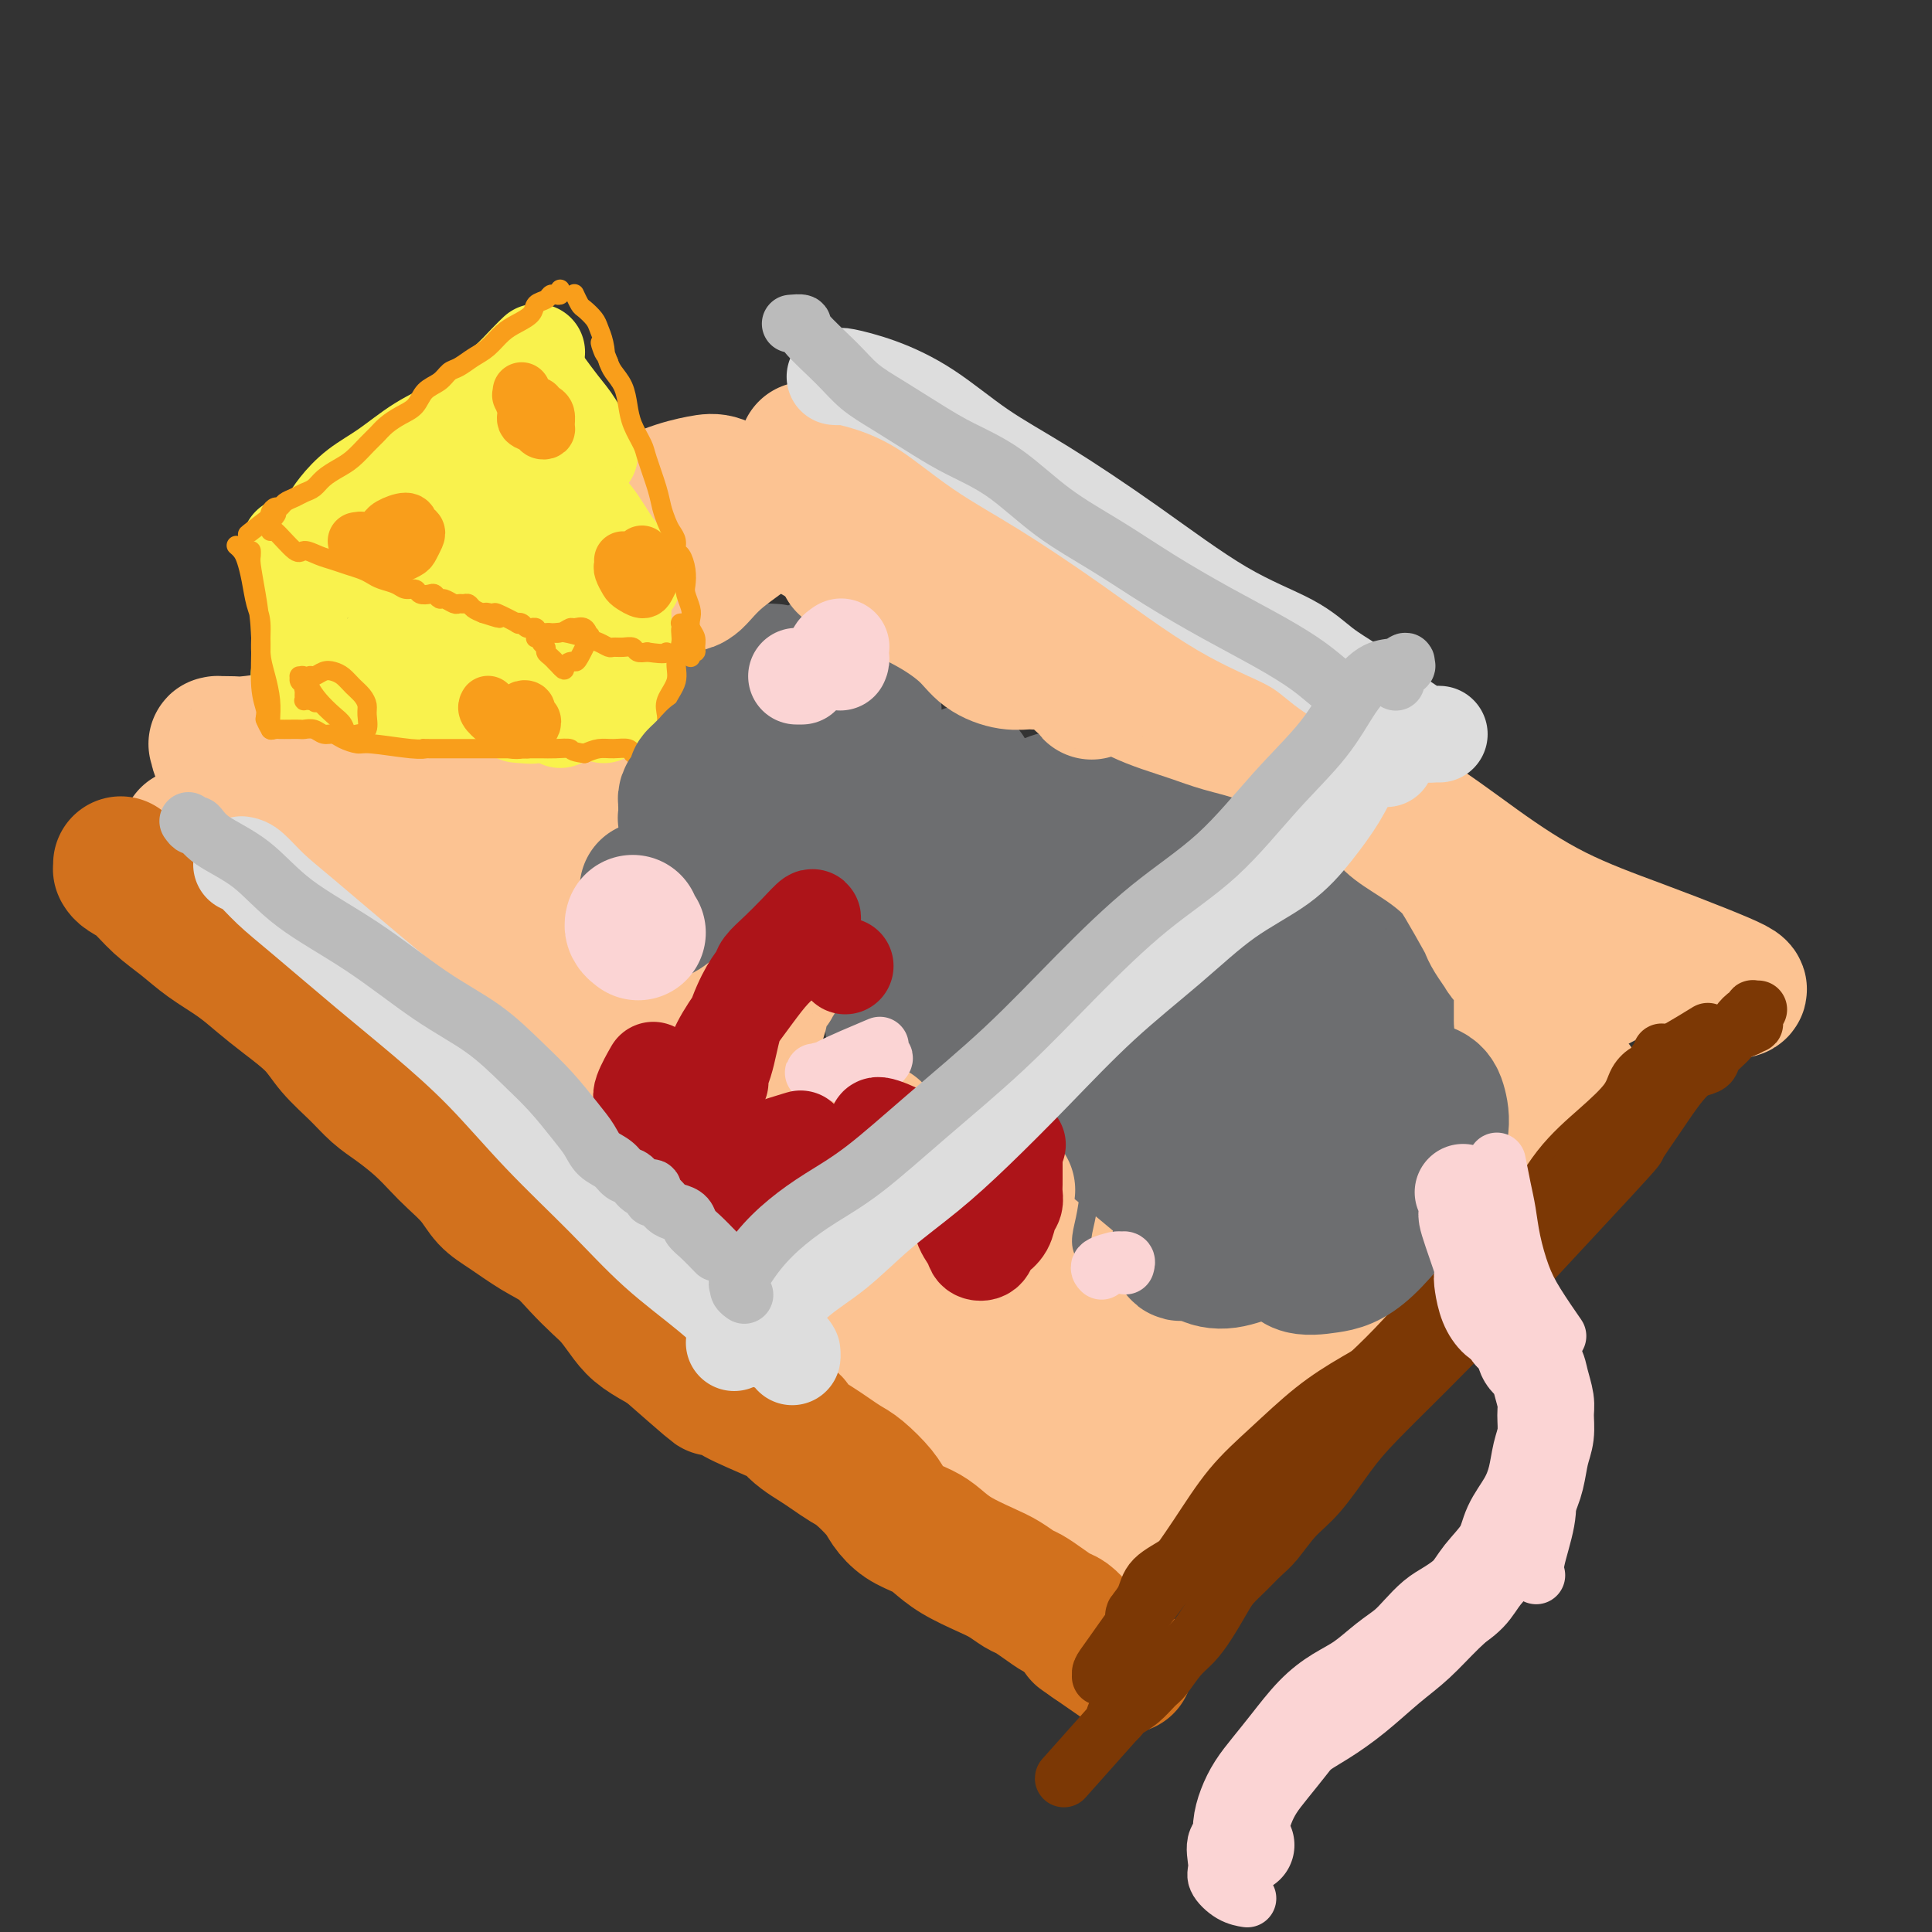 <svg viewBox='0 0 400 400' version='1.1' xmlns='http://www.w3.org/2000/svg' xmlns:xlink='http://www.w3.org/1999/xlink'><rect x="0" y="0" width="400" height="400" fill="#333333" stroke="none"/><g fill='none' stroke='rgb(109,110,112)' stroke-width='28' stroke-linecap='round' stroke-linejoin='round'><path d='M174,148c-0.456,0.301 -0.911,0.602 -1,1c-0.089,0.398 0.190,0.892 0,1c-0.190,0.108 -0.848,-0.171 -1,0c-0.152,0.171 0.200,0.793 0,1c-0.200,0.207 -0.954,-0.002 -1,0c-0.046,0.002 0.615,0.214 1,0c0.385,-0.214 0.495,-0.855 1,-2c0.505,-1.145 1.406,-2.796 2,-4c0.594,-1.204 0.883,-1.962 1,-3c0.117,-1.038 0.062,-2.355 0,-3c-0.062,-0.645 -0.132,-0.617 -1,0c-0.868,0.617 -2.533,1.823 -4,3c-1.467,1.177 -2.735,2.325 -4,4c-1.265,1.675 -2.527,3.876 -4,6c-1.473,2.124 -3.157,4.172 -5,6c-1.843,1.828 -3.844,3.438 -5,5c-1.156,1.562 -1.468,3.077 -2,4c-0.532,0.923 -1.285,1.253 -1,1c0.285,-0.253 1.608,-1.090 3,-2c1.392,-0.910 2.853,-1.894 4,-3c1.147,-1.106 1.978,-2.332 3,-4c1.022,-1.668 2.233,-3.776 3,-5c0.767,-1.224 1.088,-1.564 1,-2c-0.088,-0.436 -0.587,-0.968 -1,-1c-0.413,-0.032 -0.740,0.435 -2,1c-1.260,0.565 -3.455,1.229 -5,2c-1.545,0.771 -2.442,1.649 -4,4c-1.558,2.351 -3.779,6.176 -6,10'/><path d='M146,168c-2.173,2.964 -2.605,3.372 -3,4c-0.395,0.628 -0.753,1.474 -1,2c-0.247,0.526 -0.382,0.733 0,1c0.382,0.267 1.283,0.594 2,0c0.717,-0.594 1.252,-2.109 2,-3c0.748,-0.891 1.711,-1.159 3,-4c1.289,-2.841 2.905,-8.256 4,-11c1.095,-2.744 1.668,-2.816 2,-3c0.332,-0.184 0.423,-0.479 0,0c-0.423,0.479 -1.360,1.734 -2,3c-0.640,1.266 -0.984,2.545 -2,4c-1.016,1.455 -2.704,3.085 -4,5c-1.296,1.915 -2.202,4.113 -3,6c-0.798,1.887 -1.490,3.462 -2,4c-0.510,0.538 -0.839,0.040 -1,0c-0.161,-0.040 -0.154,0.379 0,0c0.154,-0.379 0.454,-1.556 1,-3c0.546,-1.444 1.340,-3.156 2,-5c0.660,-1.844 1.188,-3.821 2,-6c0.812,-2.179 1.908,-4.559 3,-7c1.092,-2.441 2.181,-4.941 3,-7c0.819,-2.059 1.369,-3.676 2,-5c0.631,-1.324 1.344,-2.355 2,-3c0.656,-0.645 1.253,-0.904 2,-1c0.747,-0.096 1.642,-0.027 2,0c0.358,0.027 0.179,0.014 0,0'/><path d='M164,145c0.002,0.008 0.004,0.016 0,0c-0.004,-0.016 -0.014,-0.057 0,0c0.014,0.057 0.052,0.212 0,0c-0.052,-0.212 -0.194,-0.792 0,-1c0.194,-0.208 0.723,-0.046 1,0c0.277,0.046 0.301,-0.025 1,-1c0.699,-0.975 2.073,-2.855 3,-4c0.927,-1.145 1.408,-1.555 2,-2c0.592,-0.445 1.295,-0.926 2,-1c0.705,-0.074 1.413,0.260 2,0c0.587,-0.260 1.052,-1.112 2,-1c0.948,0.112 2.378,1.189 3,2c0.622,0.811 0.438,1.357 0,2c-0.438,0.643 -1.128,1.385 -2,2c-0.872,0.615 -1.926,1.105 -3,2c-1.074,0.895 -2.168,2.196 -3,3c-0.832,0.804 -1.403,1.110 -2,2c-0.597,0.890 -1.222,2.364 -2,4c-0.778,1.636 -1.711,3.433 -2,5c-0.289,1.567 0.065,2.903 0,4c-0.065,1.097 -0.548,1.956 -1,3c-0.452,1.044 -0.872,2.272 -1,3c-0.128,0.728 0.036,0.954 0,1c-0.036,0.046 -0.270,-0.088 0,-1c0.270,-0.912 1.045,-2.601 2,-4c0.955,-1.399 2.088,-2.509 3,-4c0.912,-1.491 1.601,-3.364 3,-5c1.399,-1.636 3.509,-3.037 5,-4c1.491,-0.963 2.363,-1.490 3,-2c0.637,-0.510 1.039,-1.003 1,-1c-0.039,0.003 -0.520,0.501 -1,1'/><path d='M180,148c2.156,-2.266 -0.454,1.570 -2,4c-1.546,2.430 -2.030,3.454 -3,5c-0.970,1.546 -2.428,3.613 -4,6c-1.572,2.387 -3.258,5.095 -4,7c-0.742,1.905 -0.541,3.007 -1,4c-0.459,0.993 -1.579,1.875 -1,2c0.579,0.125 2.856,-0.509 4,-1c1.144,-0.491 1.153,-0.839 2,-2c0.847,-1.161 2.532,-3.135 4,-5c1.468,-1.865 2.720,-3.619 4,-5c1.280,-1.381 2.587,-2.387 3,-3c0.413,-0.613 -0.067,-0.832 0,-1c0.067,-0.168 0.681,-0.285 1,0c0.319,0.285 0.345,0.973 0,2c-0.345,1.027 -1.059,2.395 -2,4c-0.941,1.605 -2.108,3.448 -3,5c-0.892,1.552 -1.510,2.814 -2,4c-0.490,1.186 -0.853,2.296 -1,3c-0.147,0.704 -0.080,1.000 1,1c1.080,-0.000 3.172,-0.298 5,-1c1.828,-0.702 3.394,-1.810 5,-3c1.606,-1.190 3.254,-2.463 5,-4c1.746,-1.537 3.590,-3.338 5,-5c1.410,-1.662 2.386,-3.183 3,-4c0.614,-0.817 0.866,-0.929 1,-1c0.134,-0.071 0.149,-0.102 0,0c-0.149,0.102 -0.463,0.337 -1,1c-0.537,0.663 -1.299,1.756 -2,3c-0.701,1.244 -1.343,2.641 -2,4c-0.657,1.359 -1.328,2.679 -2,4'/><path d='M193,172c-1.198,2.498 -1.193,3.244 -2,4c-0.807,0.756 -2.425,1.523 -3,2c-0.575,0.477 -0.107,0.664 0,1c0.107,0.336 -0.149,0.822 0,1c0.149,0.178 0.701,0.048 1,0c0.299,-0.048 0.343,-0.015 2,-1c1.657,-0.985 4.925,-2.988 6,-4c1.075,-1.012 -0.045,-1.032 0,-1c0.045,0.032 1.254,0.116 2,0c0.746,-0.116 1.029,-0.431 1,0c-0.029,0.431 -0.370,1.608 -1,3c-0.630,1.392 -1.548,3.000 -2,5c-0.452,2.000 -0.436,4.394 -1,7c-0.564,2.606 -1.707,5.426 -3,8c-1.293,2.574 -2.735,4.904 -4,7c-1.265,2.096 -2.354,3.958 -3,5c-0.646,1.042 -0.848,1.264 -1,2c-0.152,0.736 -0.253,1.986 0,2c0.253,0.014 0.859,-1.207 2,-2c1.141,-0.793 2.816,-1.157 4,-2c1.184,-0.843 1.877,-2.164 3,-4c1.123,-1.836 2.676,-4.188 4,-6c1.324,-1.812 2.420,-3.084 3,-4c0.580,-0.916 0.643,-1.475 1,-2c0.357,-0.525 1.007,-1.015 1,-1c-0.007,0.015 -0.670,0.534 -1,1c-0.330,0.466 -0.325,0.877 -1,2c-0.675,1.123 -2.028,2.956 -3,5c-0.972,2.044 -1.563,4.298 -2,6c-0.437,1.702 -0.718,2.851 -1,4'/><path d='M195,210c-1.340,3.486 -0.689,3.201 0,3c0.689,-0.201 1.417,-0.319 2,0c0.583,0.319 1.022,1.075 3,-2c1.978,-3.075 5.493,-9.980 7,-13c1.507,-3.020 1.004,-2.153 1,-3c-0.004,-0.847 0.491,-3.407 1,-5c0.509,-1.593 1.034,-2.219 1,-3c-0.034,-0.781 -0.625,-1.718 -1,-2c-0.375,-0.282 -0.532,0.090 -1,0c-0.468,-0.090 -1.246,-0.642 -2,-1c-0.754,-0.358 -1.483,-0.522 -2,-1c-0.517,-0.478 -0.823,-1.269 -1,-2c-0.177,-0.731 -0.224,-1.403 0,-2c0.224,-0.597 0.721,-1.118 1,-2c0.279,-0.882 0.342,-2.124 1,-3c0.658,-0.876 1.911,-1.388 3,-2c1.089,-0.612 2.013,-1.326 3,-2c0.987,-0.674 2.036,-1.308 3,-2c0.964,-0.692 1.841,-1.444 3,-2c1.159,-0.556 2.598,-0.918 4,-1c1.402,-0.082 2.766,0.117 4,0c1.234,-0.117 2.339,-0.549 4,0c1.661,0.549 3.878,2.079 6,3c2.122,0.921 4.149,1.233 6,2c1.851,0.767 3.526,1.990 5,3c1.474,1.010 2.746,1.806 4,3c1.254,1.194 2.491,2.784 4,4c1.509,1.216 3.291,2.058 5,3c1.709,0.942 3.345,1.983 5,3c1.655,1.017 3.327,2.008 5,3'/><path d='M269,189c5.055,3.695 3.692,3.432 4,4c0.308,0.568 2.287,1.969 4,3c1.713,1.031 3.159,1.694 4,2c0.841,0.306 1.075,0.255 3,2c1.925,1.745 5.541,5.286 7,7c1.459,1.714 0.761,1.600 1,2c0.239,0.400 1.415,1.314 2,2c0.585,0.686 0.581,1.143 1,2c0.419,0.857 1.263,2.114 2,3c0.737,0.886 1.367,1.400 2,2c0.633,0.600 1.269,1.287 2,2c0.731,0.713 1.559,1.453 2,2c0.441,0.547 0.496,0.901 1,2c0.504,1.099 1.456,2.945 2,4c0.544,1.055 0.678,1.320 1,2c0.322,0.680 0.832,1.774 1,3c0.168,1.226 -0.005,2.583 0,4c0.005,1.417 0.189,2.893 0,4c-0.189,1.107 -0.749,1.844 -1,3c-0.251,1.156 -0.192,2.730 -1,4c-0.808,1.270 -2.484,2.237 -3,3c-0.516,0.763 0.127,1.322 0,2c-0.127,0.678 -1.023,1.476 -2,2c-0.977,0.524 -2.035,0.775 -3,1c-0.965,0.225 -1.836,0.424 -3,1c-1.164,0.576 -2.621,1.527 -4,2c-1.379,0.473 -2.679,0.467 -4,1c-1.321,0.533 -2.663,1.605 -4,2c-1.337,0.395 -2.668,0.113 -4,0c-1.332,-0.113 -2.666,-0.056 -4,0'/><path d='M275,262c-4.703,0.900 -3.462,-0.351 -4,-1c-0.538,-0.649 -2.855,-0.698 -5,-1c-2.145,-0.302 -4.119,-0.859 -5,-1c-0.881,-0.141 -0.668,0.134 -4,-1c-3.332,-1.134 -10.208,-3.678 -13,-5c-2.792,-1.322 -1.499,-1.424 -2,-2c-0.501,-0.576 -2.798,-1.628 -5,-3c-2.202,-1.372 -4.311,-3.066 -6,-4c-1.689,-0.934 -2.958,-1.109 -4,-2c-1.042,-0.891 -1.858,-2.496 -3,-4c-1.142,-1.504 -2.609,-2.905 -4,-4c-1.391,-1.095 -2.707,-1.885 -4,-3c-1.293,-1.115 -2.562,-2.555 -4,-4c-1.438,-1.445 -3.045,-2.894 -4,-4c-0.955,-1.106 -1.257,-1.871 -2,-3c-0.743,-1.129 -1.926,-2.624 -3,-4c-1.074,-1.376 -2.038,-2.632 -3,-4c-0.962,-1.368 -1.922,-2.848 -3,-4c-1.078,-1.152 -2.275,-1.978 -3,-3c-0.725,-1.022 -0.978,-2.242 -1,-3c-0.022,-0.758 0.188,-1.054 0,-1c-0.188,0.054 -0.774,0.457 -1,1c-0.226,0.543 -0.092,1.227 0,2c0.092,0.773 0.141,1.635 1,3c0.859,1.365 2.529,3.232 4,5c1.471,1.768 2.742,3.438 5,6c2.258,2.562 5.502,6.017 9,9c3.498,2.983 7.249,5.496 11,8c3.751,2.504 7.500,5.001 11,7c3.500,1.999 6.750,3.499 10,5'/><path d='M243,247c6.122,3.565 5.428,2.477 7,2c1.572,-0.477 5.412,-0.343 8,-1c2.588,-0.657 3.924,-2.104 5,-2c1.076,0.104 1.890,1.761 3,-3c1.110,-4.761 2.515,-15.938 3,-21c0.485,-5.062 0.051,-4.007 0,-4c-0.051,0.007 0.281,-1.032 0,-3c-0.281,-1.968 -1.173,-4.863 -2,-7c-0.827,-2.137 -1.587,-3.514 -3,-5c-1.413,-1.486 -3.479,-3.079 -6,-5c-2.521,-1.921 -5.497,-4.170 -8,-6c-2.503,-1.830 -4.535,-3.242 -7,-4c-2.465,-0.758 -5.364,-0.863 -8,-1c-2.636,-0.137 -5.007,-0.305 -7,0c-1.993,0.305 -3.606,1.083 -5,2c-1.394,0.917 -2.569,1.971 -3,3c-0.431,1.029 -0.117,2.032 0,3c0.117,0.968 0.036,1.903 2,5c1.964,3.097 5.973,8.358 8,11c2.027,2.642 2.072,2.664 5,5c2.928,2.336 8.740,6.984 15,11c6.260,4.016 12.969,7.398 18,10c5.031,2.602 8.385,4.424 11,5c2.615,0.576 4.492,-0.094 6,-1c1.508,-0.906 2.648,-2.050 3,-3c0.352,-0.950 -0.082,-1.708 0,-3c0.082,-1.292 0.682,-3.120 1,-5c0.318,-1.880 0.355,-3.814 0,-6c-0.355,-2.186 -1.101,-4.625 -3,-7c-1.899,-2.375 -4.949,-4.688 -8,-7'/><path d='M278,210c-3.516,-3.246 -6.806,-4.362 -10,-6c-3.194,-1.638 -6.292,-3.800 -10,-5c-3.708,-1.200 -8.027,-1.440 -11,-2c-2.973,-0.560 -4.599,-1.442 -10,1c-5.401,2.442 -14.575,8.206 -18,11c-3.425,2.794 -1.100,2.618 0,4c1.100,1.382 0.975,4.322 2,7c1.025,2.678 3.199,5.094 6,7c2.801,1.906 6.227,3.301 10,5c3.773,1.699 7.892,3.701 12,5c4.108,1.299 8.206,1.895 12,2c3.794,0.105 7.286,-0.283 10,-1c2.714,-0.717 4.651,-1.765 6,-3c1.349,-1.235 2.109,-2.657 2,-4c-0.109,-1.343 -1.088,-2.607 -2,-4c-0.912,-1.393 -1.758,-2.915 -3,-4c-1.242,-1.085 -2.879,-1.734 -5,-3c-2.121,-1.266 -4.727,-3.150 -8,-4c-3.273,-0.850 -7.215,-0.666 -11,-1c-3.785,-0.334 -7.413,-1.188 -11,-1c-3.587,0.188 -7.133,1.416 -11,2c-3.867,0.584 -8.054,0.523 -11,1c-2.946,0.477 -4.651,1.493 -6,2c-1.349,0.507 -2.341,0.505 -3,1c-0.659,0.495 -0.983,1.486 -1,2c-0.017,0.514 0.275,0.549 1,1c0.725,0.451 1.885,1.317 3,2c1.115,0.683 2.185,1.184 4,2c1.815,0.816 4.376,1.947 6,3c1.624,1.053 2.312,2.026 3,3'/><path d='M224,233c2.667,2.167 1.333,1.083 0,0'/></g>
<g fill='none' stroke='rgb(252,195,146)' stroke-width='28' stroke-linecap='round' stroke-linejoin='round'><path d='M39,173c0.135,-0.089 0.270,-0.177 1,0c0.730,0.177 2.055,0.621 3,1c0.945,0.379 1.511,0.693 4,3c2.489,2.307 6.901,6.607 11,10c4.099,3.393 7.887,5.879 12,9c4.113,3.121 8.552,6.876 14,11c5.448,4.124 11.904,8.616 18,13c6.096,4.384 11.833,8.659 17,13c5.167,4.341 9.763,8.746 15,13c5.237,4.254 11.116,8.355 17,12c5.884,3.645 11.774,6.832 17,10c5.226,3.168 9.789,6.315 14,9c4.211,2.685 8.069,4.907 11,7c2.931,2.093 4.935,4.058 7,6c2.065,1.942 4.191,3.862 6,5c1.809,1.138 3.300,1.495 4,2c0.700,0.505 0.607,1.157 1,2c0.393,0.843 1.270,1.876 2,3c0.730,1.124 1.312,2.340 2,3c0.688,0.660 1.482,0.765 2,1c0.518,0.235 0.758,0.602 1,1c0.242,0.398 0.484,0.828 1,1c0.516,0.172 1.304,0.084 2,0c0.696,-0.084 1.300,-0.166 2,0c0.700,0.166 1.498,0.580 2,1c0.502,0.420 0.709,0.844 1,1c0.291,0.156 0.666,0.042 1,0c0.334,-0.042 0.628,-0.011 1,0c0.372,0.011 0.820,0.003 1,0c0.180,-0.003 0.090,-0.002 0,0'/><path d='M239,314c-0.033,0.242 -0.065,0.485 0,0c0.065,-0.485 0.229,-1.696 0,-2c-0.229,-0.304 -0.850,0.299 0,-1c0.850,-1.299 3.170,-4.499 5,-7c1.830,-2.501 3.169,-4.302 5,-6c1.831,-1.698 4.154,-3.292 6,-5c1.846,-1.708 3.214,-3.531 5,-5c1.786,-1.469 3.991,-2.586 6,-4c2.009,-1.414 3.821,-3.126 6,-5c2.179,-1.874 4.723,-3.909 7,-6c2.277,-2.091 4.286,-4.239 6,-6c1.714,-1.761 3.134,-3.134 5,-5c1.866,-1.866 4.179,-4.223 6,-6c1.821,-1.777 3.149,-2.973 5,-5c1.851,-2.027 4.226,-4.885 6,-7c1.774,-2.115 2.948,-3.488 4,-5c1.052,-1.512 1.982,-3.164 3,-4c1.018,-0.836 2.124,-0.855 3,-1c0.876,-0.145 1.520,-0.414 2,-1c0.480,-0.586 0.794,-1.489 1,-2c0.206,-0.511 0.303,-0.632 1,-1c0.697,-0.368 1.995,-0.984 3,-2c1.005,-1.016 1.716,-2.433 2,-3c0.284,-0.567 0.142,-0.283 0,0'/><path d='M167,93c0.318,-0.019 0.636,-0.038 1,0c0.364,0.038 0.775,0.133 1,0c0.225,-0.133 0.263,-0.496 2,0c1.737,0.496 5.173,1.849 9,3c3.827,1.151 8.046,2.101 12,4c3.954,1.899 7.644,4.749 12,8c4.356,3.251 9.379,6.903 15,11c5.621,4.097 11.840,8.640 18,13c6.160,4.360 12.260,8.537 18,13c5.740,4.463 11.121,9.210 17,13c5.879,3.790 12.258,6.621 18,10c5.742,3.379 10.849,7.304 16,11c5.151,3.696 10.348,7.162 16,10c5.652,2.838 11.760,5.048 17,7c5.240,1.952 9.612,3.645 13,5c3.388,1.355 5.793,2.373 7,3c1.207,0.627 1.215,0.862 1,1c-0.215,0.138 -0.654,0.178 -1,0c-0.346,-0.178 -0.598,-0.573 -1,-1c-0.402,-0.427 -0.954,-0.885 -2,-1c-1.046,-0.115 -2.587,0.112 -4,0c-1.413,-0.112 -2.700,-0.563 -4,-1c-1.300,-0.437 -2.613,-0.860 -4,-1c-1.387,-0.140 -2.847,0.004 -4,0c-1.153,-0.004 -2.000,-0.157 -3,0c-1.000,0.157 -2.155,0.622 -3,1c-0.845,0.378 -1.381,0.668 -2,1c-0.619,0.332 -1.321,0.708 -2,1c-0.679,0.292 -1.337,0.502 -2,1c-0.663,0.498 -1.332,1.285 -2,2c-0.668,0.715 -1.334,1.357 -2,2'/><path d='M324,209c-2.427,1.836 -1.994,2.428 -2,3c-0.006,0.572 -0.450,1.126 -1,2c-0.550,0.874 -1.204,2.069 -2,3c-0.796,0.931 -1.734,1.599 -3,3c-1.266,1.401 -2.861,3.534 -3,4c-0.139,0.466 1.178,-0.737 -5,5c-6.178,5.737 -19.852,18.413 -26,24c-6.148,5.587 -4.771,4.086 -5,4c-0.229,-0.086 -2.064,1.242 -6,5c-3.936,3.758 -9.972,9.946 -14,14c-4.028,4.054 -6.046,5.976 -8,8c-1.954,2.024 -3.843,4.151 -5,6c-1.157,1.849 -1.581,3.421 -2,4c-0.419,0.579 -0.834,0.165 -1,0c-0.166,-0.165 -0.083,-0.083 0,0'/><path d='M87,174c-0.193,-0.104 -0.387,-0.209 0,0c0.387,0.209 1.353,0.731 2,1c0.647,0.269 0.973,0.285 4,2c3.027,1.715 8.755,5.131 14,9c5.245,3.869 10.008,8.193 16,14c5.992,5.807 13.213,13.098 20,20c6.787,6.902 13.140,13.414 19,19c5.860,5.586 11.229,10.246 16,14c4.771,3.754 8.946,6.602 13,9c4.054,2.398 7.989,4.346 11,6c3.011,1.654 5.098,3.014 7,4c1.902,0.986 3.619,1.599 5,2c1.381,0.401 2.425,0.589 3,1c0.575,0.411 0.682,1.044 1,1c0.318,-0.044 0.849,-0.766 1,-1c0.151,-0.234 -0.078,0.021 0,0c0.078,-0.021 0.461,-0.319 1,0c0.539,0.319 1.233,1.256 2,2c0.767,0.744 1.606,1.296 2,2c0.394,0.704 0.344,1.562 1,2c0.656,0.438 2.019,0.458 3,1c0.981,0.542 1.580,1.607 2,2c0.420,0.393 0.661,0.114 1,0c0.339,-0.114 0.776,-0.062 1,0c0.224,0.062 0.235,0.136 0,0c-0.235,-0.136 -0.718,-0.481 -1,-1c-0.282,-0.519 -0.364,-1.211 -1,-2c-0.636,-0.789 -1.825,-1.674 -3,-3c-1.175,-1.326 -2.336,-3.093 -4,-5c-1.664,-1.907 -3.832,-3.953 -6,-6'/><path d='M217,267c-3.552,-3.958 -5.932,-5.353 -9,-7c-3.068,-1.647 -6.824,-3.547 -10,-5c-3.176,-1.453 -5.771,-2.459 -8,-4c-2.229,-1.541 -4.090,-3.618 -6,-5c-1.910,-1.382 -3.868,-2.068 -6,-4c-2.132,-1.932 -4.439,-5.108 -5,-6c-0.561,-0.892 0.624,0.500 1,1c0.376,0.500 -0.056,0.108 1,1c1.056,0.892 3.601,3.068 6,5c2.399,1.932 4.652,3.620 8,6c3.348,2.380 7.793,5.453 12,8c4.207,2.547 8.178,4.567 12,7c3.822,2.433 7.494,5.280 11,8c3.506,2.720 6.845,5.315 9,7c2.155,1.685 3.127,2.460 4,3c0.873,0.540 1.648,0.845 2,1c0.352,0.155 0.282,0.160 0,0c-0.282,-0.160 -0.777,-0.487 -1,-1c-0.223,-0.513 -0.176,-1.213 -1,-2c-0.824,-0.787 -2.519,-1.661 -4,-3c-1.481,-1.339 -2.746,-3.145 -5,-5c-2.254,-1.855 -5.496,-3.761 -9,-6c-3.504,-2.239 -7.269,-4.812 -11,-7c-3.731,-2.188 -7.429,-3.993 -11,-6c-3.571,-2.007 -7.014,-4.217 -10,-6c-2.986,-1.783 -5.516,-3.138 -8,-5c-2.484,-1.862 -4.924,-4.231 -7,-6c-2.076,-1.769 -3.790,-2.938 -5,-4c-1.210,-1.062 -1.917,-2.018 -3,-3c-1.083,-0.982 -2.541,-1.991 -4,-3'/><path d='M160,226c-3.978,-3.090 -4.423,-2.813 -5,-3c-0.577,-0.187 -1.285,-0.836 -2,-1c-0.715,-0.164 -1.439,0.158 -2,0c-0.561,-0.158 -0.961,-0.797 0,-2c0.961,-1.203 3.284,-2.969 4,-4c0.716,-1.031 -0.173,-1.326 0,-2c0.173,-0.674 1.410,-1.728 2,-3c0.590,-1.272 0.533,-2.761 1,-4c0.467,-1.239 1.457,-2.228 2,-3c0.543,-0.772 0.638,-1.327 1,-2c0.362,-0.673 0.992,-1.465 1,-2c0.008,-0.535 -0.606,-0.814 -1,-1c-0.394,-0.186 -0.569,-0.279 -1,0c-0.431,0.279 -1.117,0.930 -2,1c-0.883,0.070 -1.964,-0.440 -3,0c-1.036,0.440 -2.027,1.830 -3,2c-0.973,0.170 -1.928,-0.879 -3,-1c-1.072,-0.121 -2.260,0.686 -3,1c-0.740,0.314 -1.031,0.137 -2,0c-0.969,-0.137 -2.615,-0.232 -4,0c-1.385,0.232 -2.510,0.792 -4,1c-1.490,0.208 -3.345,0.063 -5,0c-1.655,-0.063 -3.110,-0.046 -5,0c-1.890,0.046 -4.213,0.119 -6,0c-1.787,-0.119 -3.036,-0.429 -5,0c-1.964,0.429 -4.642,1.598 -7,2c-2.358,0.402 -4.395,0.035 -7,0c-2.605,-0.035 -5.778,0.260 -8,0c-2.222,-0.260 -3.492,-1.074 -5,-2c-1.508,-0.926 -3.254,-1.963 -5,-3'/><path d='M83,200c-2.079,-1.053 -2.278,-1.187 -3,-2c-0.722,-0.813 -1.968,-2.306 -3,-4c-1.032,-1.694 -1.849,-3.588 -3,-5c-1.151,-1.412 -2.634,-2.341 -4,-4c-1.366,-1.659 -2.613,-4.048 -4,-6c-1.387,-1.952 -2.914,-3.467 -4,-5c-1.086,-1.533 -1.731,-3.083 -4,-6c-2.269,-2.917 -6.163,-7.202 -8,-9c-1.837,-1.798 -1.616,-1.109 -2,-1c-0.384,0.109 -1.374,-0.363 -2,-1c-0.626,-0.637 -0.890,-1.439 -1,-2c-0.110,-0.561 -0.066,-0.882 0,-1c0.066,-0.118 0.153,-0.034 0,0c-0.153,0.034 -0.547,0.018 0,0c0.547,-0.018 2.037,-0.038 3,0c0.963,0.038 1.401,0.133 3,0c1.599,-0.133 4.360,-0.494 7,-1c2.640,-0.506 5.159,-1.157 9,-3c3.841,-1.843 9.002,-4.879 15,-9c5.998,-4.121 12.832,-9.326 19,-14c6.168,-4.674 11.671,-8.817 15,-12c3.329,-3.183 4.485,-5.406 6,-7c1.515,-1.594 3.388,-2.560 4,-3c0.612,-0.440 -0.036,-0.353 0,-1c0.036,-0.647 0.756,-2.029 0,0c-0.756,2.029 -2.987,7.469 -4,10c-1.013,2.531 -0.808,2.153 -2,6c-1.192,3.847 -3.783,11.920 -7,20c-3.217,8.080 -7.062,16.166 -10,23c-2.938,6.834 -4.969,12.417 -7,18'/><path d='M96,181c-5.604,13.773 -4.613,10.205 -5,10c-0.387,-0.205 -2.152,2.953 -2,3c0.152,0.047 2.222,-3.016 2,-2c-0.222,1.016 -2.735,6.111 5,-6c7.735,-12.111 25.717,-41.428 33,-54c7.283,-12.572 3.866,-8.400 3,-8c-0.866,0.400 0.819,-2.972 3,-7c2.181,-4.028 4.857,-8.711 6,-11c1.143,-2.289 0.753,-2.185 0,-1c-0.753,1.185 -1.869,3.450 -3,6c-1.131,2.550 -2.276,5.385 -5,10c-2.724,4.615 -7.025,11.009 -11,17c-3.975,5.991 -7.623,11.579 -11,17c-3.377,5.421 -6.484,10.674 -9,15c-2.516,4.326 -4.441,7.726 -6,10c-1.559,2.274 -2.753,3.421 -3,4c-0.247,0.579 0.452,0.588 1,0c0.548,-0.588 0.944,-1.773 2,-4c1.056,-2.227 2.770,-5.494 5,-10c2.230,-4.506 4.974,-10.250 8,-17c3.026,-6.750 6.333,-14.506 9,-20c2.667,-5.494 4.694,-8.727 6,-11c1.306,-2.273 1.891,-3.588 2,-4c0.109,-0.412 -0.258,0.078 -1,1c-0.742,0.922 -1.860,2.277 -3,5c-1.140,2.723 -2.303,6.815 -5,13c-2.697,6.185 -6.929,14.462 -10,22c-3.071,7.538 -4.981,14.337 -7,20c-2.019,5.663 -4.148,10.189 -5,13c-0.852,2.811 -0.426,3.905 0,5'/><path d='M95,197c-4.110,11.620 -0.886,4.172 1,1c1.886,-3.172 2.435,-2.066 4,-4c1.565,-1.934 4.147,-6.906 7,-11c2.853,-4.094 5.976,-7.308 10,-18c4.024,-10.692 8.950,-28.861 11,-36c2.050,-7.139 1.225,-3.246 1,-3c-0.225,0.246 0.151,-3.153 0,-4c-0.151,-0.847 -0.829,0.859 -2,2c-1.171,1.141 -2.835,1.716 -4,3c-1.165,1.284 -1.832,3.276 -3,6c-1.168,2.724 -2.835,6.179 -4,11c-1.165,4.821 -1.826,11.007 -3,17c-1.174,5.993 -2.862,11.792 -4,16c-1.138,4.208 -1.728,6.827 -2,9c-0.272,2.173 -0.226,3.902 0,5c0.226,1.098 0.631,1.566 1,2c0.369,0.434 0.703,0.836 1,1c0.297,0.164 0.559,0.092 1,0c0.441,-0.092 1.062,-0.203 2,-1c0.938,-0.797 2.191,-2.278 3,-4c0.809,-1.722 1.172,-3.683 2,-6c0.828,-2.317 2.120,-4.989 3,-8c0.880,-3.011 1.347,-6.361 2,-10c0.653,-3.639 1.492,-7.566 2,-11c0.508,-3.434 0.684,-6.374 1,-9c0.316,-2.626 0.773,-4.939 1,-7c0.227,-2.061 0.226,-3.872 0,-5c-0.226,-1.128 -0.676,-1.573 -1,-2c-0.324,-0.427 -0.521,-0.836 -1,-1c-0.479,-0.164 -1.239,-0.082 -2,0'/><path d='M122,130c-0.755,-1.062 -0.641,0.282 -1,1c-0.359,0.718 -1.190,0.810 -2,1c-0.810,0.190 -1.599,0.478 -2,0c-0.401,-0.478 -0.413,-1.721 -1,-2c-0.587,-0.279 -1.749,0.405 1,-4c2.749,-4.405 9.410,-13.900 12,-18c2.590,-4.100 1.109,-2.804 2,-3c0.891,-0.196 4.156,-1.883 7,-3c2.844,-1.117 5.269,-1.665 7,-2c1.731,-0.335 2.768,-0.455 4,0c1.232,0.455 2.658,1.487 4,2c1.342,0.513 2.599,0.506 4,1c1.401,0.494 2.945,1.488 5,3c2.055,1.512 4.619,3.541 7,5c2.381,1.459 4.579,2.348 7,4c2.421,1.652 5.067,4.068 8,6c2.933,1.932 6.154,3.379 9,5c2.846,1.621 5.316,3.416 7,5c1.684,1.584 2.582,2.957 4,4c1.418,1.043 3.355,1.755 5,2c1.645,0.245 2.996,0.022 4,0c1.004,-0.022 1.659,0.158 2,0c0.341,-0.158 0.366,-0.654 0,-1c-0.366,-0.346 -1.123,-0.543 -2,-1c-0.877,-0.457 -1.873,-1.175 -3,-2c-1.127,-0.825 -2.385,-1.757 -4,-3c-1.615,-1.243 -3.589,-2.796 -6,-4c-2.411,-1.204 -5.260,-2.058 -8,-3c-2.740,-0.942 -5.370,-1.971 -8,-3'/><path d='M184,120c-3.528,-1.325 -4.350,-1.638 -5,-2c-0.650,-0.362 -1.130,-0.772 -2,-1c-0.870,-0.228 -2.131,-0.275 -2,0c0.131,0.275 1.655,0.871 2,1c0.345,0.129 -0.488,-0.208 3,1c3.488,1.208 11.297,3.962 15,5c3.703,1.038 3.301,0.362 5,1c1.699,0.638 5.499,2.591 10,5c4.501,2.409 9.704,5.274 12,7c2.296,1.726 1.684,2.311 2,3c0.316,0.689 1.559,1.481 2,2c0.441,0.519 0.080,0.767 0,1c-0.080,0.233 0.122,0.453 0,0c-0.122,-0.453 -0.569,-1.577 -1,-2c-0.431,-0.423 -0.846,-0.144 -1,0c-0.154,0.144 -0.047,0.153 0,0c0.047,-0.153 0.035,-0.470 0,-1c-0.035,-0.530 -0.093,-1.275 0,-1c0.093,0.275 0.336,1.568 1,2c0.664,0.432 1.747,0.002 3,0c1.253,-0.002 2.674,0.422 4,1c1.326,0.578 2.555,1.309 4,2c1.445,0.691 3.105,1.342 5,2c1.895,0.658 4.024,1.323 6,2c1.976,0.677 3.800,1.367 6,2c2.200,0.633 4.775,1.211 7,2c2.225,0.789 4.099,1.789 6,3c1.901,1.211 3.829,2.632 6,4c2.171,1.368 4.586,2.684 7,4'/><path d='M279,163c4.421,2.702 5.973,3.958 7,5c1.027,1.042 1.529,1.869 3,3c1.471,1.131 3.910,2.564 6,4c2.090,1.436 3.830,2.873 5,4c1.170,1.127 1.771,1.944 3,4c1.229,2.056 3.088,5.350 4,7c0.912,1.650 0.879,1.657 1,2c0.121,0.343 0.397,1.023 1,2c0.603,0.977 1.534,2.251 2,3c0.466,0.749 0.468,0.974 1,1c0.532,0.026 1.592,-0.146 2,0c0.408,0.146 0.162,0.611 0,1c-0.162,0.389 -0.239,0.704 0,1c0.239,0.296 0.796,0.574 1,1c0.204,0.426 0.055,1.001 0,2c-0.055,0.999 -0.015,2.423 0,4c0.015,1.577 0.004,3.308 0,4c-0.004,0.692 -0.002,0.346 0,0'/><path d='M181,234c0.439,0.452 0.877,0.904 1,1c0.123,0.096 -0.070,-0.163 0,0c0.070,0.163 0.402,0.749 2,2c1.598,1.251 4.461,3.167 7,5c2.539,1.833 4.753,3.584 8,6c3.247,2.416 7.528,5.497 12,9c4.472,3.503 9.135,7.430 11,9c1.865,1.570 0.933,0.785 0,0'/><path d='M200,242c0.312,-0.002 0.624,-0.003 1,0c0.376,0.003 0.816,0.012 1,0c0.184,-0.012 0.111,-0.044 0,0c-0.111,0.044 -0.261,0.166 1,1c1.261,0.834 3.932,2.381 5,3c1.068,0.619 0.534,0.309 0,0'/><path d='M70,165c-0.100,-0.402 -0.200,-0.803 0,-1c0.200,-0.197 0.700,-0.189 1,-1c0.300,-0.811 0.399,-2.441 1,-4c0.601,-1.559 1.702,-3.046 3,-4c1.298,-0.954 2.793,-1.374 5,-2c2.207,-0.626 5.128,-1.456 8,-3c2.872,-1.544 5.696,-3.800 12,-7c6.304,-3.200 16.087,-7.343 20,-9c3.913,-1.657 1.957,-0.829 0,0'/><path d='M144,120c-0.319,-0.113 -0.639,-0.226 -1,0c-0.361,0.226 -0.764,0.789 -1,1c-0.236,0.211 -0.304,0.068 0,0c0.304,-0.068 0.979,-0.061 2,-1c1.021,-0.939 2.387,-2.823 5,-5c2.613,-2.177 6.474,-4.645 9,-7c2.526,-2.355 3.719,-4.596 6,-7c2.281,-2.404 5.652,-4.973 7,-6c1.348,-1.027 0.674,-0.514 0,0'/><path d='M62,165c0.007,0.084 0.013,0.168 0,0c-0.013,-0.168 -0.046,-0.587 0,-1c0.046,-0.413 0.172,-0.821 0,-1c-0.172,-0.179 -0.643,-0.131 -1,0c-0.357,0.131 -0.600,0.344 -1,0c-0.400,-0.344 -0.955,-1.247 -2,0c-1.045,1.247 -2.579,4.644 -4,7c-1.421,2.356 -2.729,3.673 -4,6c-1.271,2.327 -2.506,5.665 -3,7c-0.494,1.335 -0.247,0.668 0,0'/></g>
<g fill='none' stroke='rgb(210,113,29)' stroke-width='28' stroke-linecap='round' stroke-linejoin='round'><path d='M25,179c0.001,-0.112 0.002,-0.223 0,0c-0.002,0.223 -0.006,0.782 0,1c0.006,0.218 0.023,0.095 0,0c-0.023,-0.095 -0.086,-0.161 0,0c0.086,0.161 0.320,0.549 1,1c0.680,0.451 1.805,0.966 3,2c1.195,1.034 2.461,2.587 4,4c1.539,1.413 3.350,2.687 5,4c1.650,1.313 3.137,2.664 5,4c1.863,1.336 4.100,2.656 6,4c1.900,1.344 3.463,2.711 5,4c1.537,1.289 3.047,2.498 5,4c1.953,1.502 4.348,3.297 6,5c1.652,1.703 2.559,3.316 4,5c1.441,1.684 3.414,3.441 5,5c1.586,1.559 2.783,2.920 4,4c1.217,1.080 2.454,1.881 4,3c1.546,1.119 3.400,2.558 5,4c1.600,1.442 2.947,2.888 4,4c1.053,1.112 1.814,1.890 3,3c1.186,1.110 2.799,2.550 4,4c1.201,1.450 1.990,2.908 3,4c1.010,1.092 2.241,1.819 4,3c1.759,1.181 4.046,2.818 6,4c1.954,1.182 3.577,1.909 5,3c1.423,1.091 2.648,2.546 4,4c1.352,1.454 2.832,2.906 4,4c1.168,1.094 2.024,1.829 3,3c0.976,1.171 2.070,2.777 3,4c0.930,1.223 1.694,2.064 3,3c1.306,0.936 3.153,1.968 5,3'/><path d='M138,279c18.000,15.811 6.501,5.339 3,2c-3.501,-3.339 0.998,0.454 3,2c2.002,1.546 1.508,0.846 2,1c0.492,0.154 1.969,1.164 3,2c1.031,0.836 1.616,1.498 2,2c0.384,0.502 0.567,0.844 3,2c2.433,1.156 7.116,3.124 9,4c1.884,0.876 0.969,0.658 1,1c0.031,0.342 1.007,1.245 2,2c0.993,0.755 2.003,1.364 3,2c0.997,0.636 1.982,1.300 3,2c1.018,0.700 2.071,1.437 3,2c0.929,0.563 1.736,0.952 3,2c1.264,1.048 2.985,2.755 4,4c1.015,1.245 1.326,2.027 2,3c0.674,0.973 1.713,2.137 3,3c1.287,0.863 2.823,1.424 4,2c1.177,0.576 1.996,1.166 3,2c1.004,0.834 2.194,1.910 4,3c1.806,1.090 4.230,2.193 6,3c1.770,0.807 2.887,1.320 4,2c1.113,0.680 2.223,1.529 3,2c0.777,0.471 1.220,0.564 2,1c0.780,0.436 1.895,1.216 3,2c1.105,0.784 2.198,1.572 3,2c0.802,0.428 1.312,0.496 2,1c0.688,0.504 1.556,1.444 2,2c0.444,0.556 0.466,0.727 1,1c0.534,0.273 1.581,0.650 2,1c0.419,0.350 0.209,0.675 0,1'/><path d='M226,340c13.689,9.489 3.911,2.711 0,0c-3.911,-2.711 -1.956,-1.356 0,0'/></g>
<g fill='none' stroke='rgb(124,56,5)' stroke-width='12' stroke-linecap='round' stroke-linejoin='round'><path d='M229,345c0.115,0.314 0.231,0.628 0,1c-0.231,0.372 -0.808,0.801 -1,1c-0.192,0.199 0.000,0.168 0,0c-0.000,-0.168 -0.193,-0.473 0,-1c0.193,-0.527 0.772,-1.275 2,-3c1.228,-1.725 3.105,-4.425 5,-7c1.895,-2.575 3.809,-5.023 6,-8c2.191,-2.977 4.658,-6.483 7,-10c2.342,-3.517 4.559,-7.047 7,-10c2.441,-2.953 5.105,-5.331 8,-8c2.895,-2.669 6.020,-5.630 9,-8c2.980,-2.370 5.815,-4.148 9,-6c3.185,-1.852 6.720,-3.776 9,-6c2.280,-2.224 3.303,-4.747 5,-7c1.697,-2.253 4.066,-4.235 6,-6c1.934,-1.765 3.432,-3.314 5,-5c1.568,-1.686 3.205,-3.508 5,-5c1.795,-1.492 3.747,-2.653 5,-4c1.253,-1.347 1.805,-2.879 3,-4c1.195,-1.121 3.031,-1.829 4,-3c0.969,-1.171 1.072,-2.804 2,-4c0.928,-1.196 2.682,-1.955 4,-3c1.318,-1.045 2.199,-2.375 3,-3c0.801,-0.625 1.521,-0.545 2,-1c0.479,-0.455 0.717,-1.445 1,-2c0.283,-0.555 0.612,-0.673 1,-1c0.388,-0.327 0.836,-0.861 1,-1c0.164,-0.139 0.044,0.116 0,0c-0.044,-0.116 -0.013,-0.605 0,-1c0.013,-0.395 0.006,-0.698 0,-1'/><path d='M337,229c7.385,-8.039 2.347,-2.635 1,-1c-1.347,1.635 0.998,-0.498 2,-2c1.002,-1.502 0.662,-2.374 1,-3c0.338,-0.626 1.355,-1.005 2,-2c0.645,-0.995 0.919,-2.607 1,-3c0.081,-0.393 -0.030,0.433 0,1c0.030,0.567 0.201,0.874 0,1c-0.201,0.126 -0.774,0.071 -1,0c-0.226,-0.071 -0.106,-0.158 0,0c0.106,0.158 0.197,0.561 0,1c-0.197,0.439 -0.682,0.915 -1,1c-0.318,0.085 -0.470,-0.222 -1,0c-0.530,0.222 -1.437,0.974 -2,2c-0.563,1.026 -0.783,2.325 -2,4c-1.217,1.675 -3.432,3.726 -6,6c-2.568,2.274 -5.489,4.773 -8,8c-2.511,3.227 -4.612,7.183 -7,10c-2.388,2.817 -5.063,4.496 -8,7c-2.937,2.504 -6.135,5.834 -9,9c-2.865,3.166 -5.397,6.169 -8,9c-2.603,2.831 -5.278,5.491 -8,8c-2.722,2.509 -5.493,4.868 -8,7c-2.507,2.132 -4.752,4.035 -7,6c-2.248,1.965 -4.499,3.990 -6,6c-1.501,2.010 -2.250,4.005 -3,6'/><path d='M259,310c-9.760,10.069 -5.660,6.240 -5,6c0.660,-0.240 -2.120,3.108 -4,5c-1.880,1.892 -2.862,2.329 -4,3c-1.138,0.671 -2.433,1.577 -4,3c-1.567,1.423 -3.405,3.365 -4,4c-0.595,0.635 0.052,-0.036 0,0c-0.052,0.036 -0.802,0.779 -1,1c-0.198,0.221 0.157,-0.082 0,0c-0.157,0.082 -0.827,0.548 -1,1c-0.173,0.452 0.150,0.892 0,1c-0.150,0.108 -0.772,-0.114 -1,0c-0.228,0.114 -0.061,0.563 0,1c0.061,0.437 0.014,0.862 0,1c-0.014,0.138 0.003,-0.009 0,0c-0.003,0.009 -0.026,0.176 0,0c0.026,-0.176 0.101,-0.695 0,-1c-0.101,-0.305 -0.377,-0.396 0,-1c0.377,-0.604 1.408,-1.720 2,-3c0.592,-1.280 0.746,-2.725 2,-4c1.254,-1.275 3.607,-2.380 6,-4c2.393,-1.620 4.826,-3.756 7,-6c2.174,-2.244 4.089,-4.597 6,-7c1.911,-2.403 3.819,-4.857 6,-7c2.181,-2.143 4.637,-3.975 7,-6c2.363,-2.025 4.633,-4.244 7,-6c2.367,-1.756 4.830,-3.048 7,-5c2.170,-1.952 4.046,-4.564 6,-7c1.954,-2.436 3.987,-4.696 6,-7c2.013,-2.304 4.007,-4.652 6,-7'/><path d='M303,265c4.267,-4.411 5.933,-4.940 7,-6c1.067,-1.060 1.535,-2.651 3,-4c1.465,-1.349 3.925,-2.456 6,-4c2.075,-1.544 3.763,-3.524 5,-5c1.237,-1.476 2.023,-2.447 6,-6c3.977,-3.553 11.144,-9.687 14,-12c2.856,-2.313 1.402,-0.805 1,-1c-0.402,-0.195 0.250,-2.093 1,-3c0.750,-0.907 1.600,-0.823 2,-1c0.400,-0.177 0.352,-0.617 1,-1c0.648,-0.383 1.994,-0.711 3,-1c1.006,-0.289 1.673,-0.539 2,-1c0.327,-0.461 0.316,-1.132 1,-2c0.684,-0.868 2.065,-1.931 3,-3c0.935,-1.069 1.424,-2.143 2,-3c0.576,-0.857 1.240,-1.499 2,-2c0.760,-0.501 1.615,-0.863 2,-1c0.385,-0.137 0.299,-0.048 0,0c-0.299,0.048 -0.813,0.055 -1,0c-0.187,-0.055 -0.048,-0.174 0,0c0.048,0.174 0.006,0.639 0,1c-0.006,0.361 0.023,0.618 0,1c-0.023,0.382 -0.098,0.889 0,1c0.098,0.111 0.371,-0.175 0,0c-0.371,0.175 -1.384,0.809 -2,1c-0.616,0.191 -0.835,-0.062 -1,0c-0.165,0.062 -0.275,0.440 -1,1c-0.725,0.560 -2.064,1.303 -3,2c-0.936,0.697 -1.468,1.349 -2,2'/><path d='M354,218c-1.511,1.535 -1.287,1.372 -2,2c-0.713,0.628 -2.363,2.047 -4,4c-1.637,1.953 -3.260,4.441 -5,7c-1.740,2.559 -3.598,5.191 -4,6c-0.402,0.809 0.651,-0.203 -6,7c-6.651,7.203 -21.008,22.621 -27,29c-5.992,6.379 -3.620,3.718 -4,4c-0.380,0.282 -3.511,3.508 -7,7c-3.489,3.492 -7.336,7.250 -10,10c-2.664,2.750 -4.145,4.493 -6,7c-1.855,2.507 -4.085,5.777 -6,8c-1.915,2.223 -3.514,3.400 -5,5c-1.486,1.600 -2.858,3.623 -4,5c-1.142,1.377 -2.052,2.107 -3,3c-0.948,0.893 -1.934,1.947 -3,3c-1.066,1.053 -2.214,2.104 -3,3c-0.786,0.896 -1.212,1.637 -2,3c-0.788,1.363 -1.940,3.347 -3,5c-1.060,1.653 -2.030,2.974 -3,4c-0.970,1.026 -1.941,1.756 -3,3c-1.059,1.244 -2.206,3.001 -3,4c-0.794,0.999 -1.236,1.239 -2,2c-0.764,0.761 -1.852,2.042 -3,3c-1.148,0.958 -2.356,1.591 -3,2c-0.644,0.409 -0.722,0.593 -1,1c-0.278,0.407 -0.755,1.037 -1,1c-0.245,-0.037 -0.258,-0.741 0,-1c0.258,-0.259 0.788,-0.074 1,0c0.212,0.074 0.106,0.037 0,0'/><path d='M232,355c-20.333,22.833 -10.167,11.417 0,0'/><path d='M344,220c0.447,0.085 0.895,0.169 1,0c0.105,-0.169 -0.132,-0.592 0,-1c0.132,-0.408 0.633,-0.800 1,-1c0.367,-0.200 0.599,-0.208 2,-1c1.401,-0.792 3.972,-2.369 5,-3c1.028,-0.631 0.514,-0.315 0,0'/></g>
<g fill='none' stroke='rgb(249,242,77)' stroke-width='20' stroke-linecap='round' stroke-linejoin='round'><path d='M67,110c0.020,-0.043 0.040,-0.087 0,0c-0.040,0.087 -0.141,0.303 0,0c0.141,-0.303 0.524,-1.127 1,-2c0.476,-0.873 1.045,-1.796 2,-3c0.955,-1.204 2.295,-2.688 4,-4c1.705,-1.312 3.775,-2.450 6,-4c2.225,-1.550 4.606,-3.510 7,-5c2.394,-1.490 4.803,-2.508 7,-4c2.197,-1.492 4.182,-3.457 6,-5c1.818,-1.543 3.468,-2.662 5,-4c1.532,-1.338 2.946,-2.894 4,-4c1.054,-1.106 1.746,-1.760 2,-2c0.254,-0.240 0.068,-0.064 0,0c-0.068,0.064 -0.018,0.017 0,0c0.018,-0.017 0.005,-0.005 0,0c-0.005,0.005 -0.003,0.002 0,0'/><path d='M111,79c0.027,-0.001 0.055,-0.002 0,0c-0.055,0.002 -0.191,0.008 0,0c0.191,-0.008 0.709,-0.031 1,0c0.291,0.031 0.355,0.117 1,1c0.645,0.883 1.872,2.563 3,4c1.128,1.437 2.158,2.633 3,4c0.842,1.367 1.496,2.907 2,4c0.504,1.093 0.858,1.741 1,2c0.142,0.259 0.071,0.130 0,0'/><path d='M67,117c0.034,-0.009 0.068,-0.018 0,0c-0.068,0.018 -0.239,0.061 0,0c0.239,-0.061 0.887,-0.228 2,0c1.113,0.228 2.690,0.849 4,1c1.310,0.151 2.351,-0.168 4,0c1.649,0.168 3.904,0.823 6,1c2.096,0.177 4.033,-0.124 6,0c1.967,0.124 3.963,0.674 6,1c2.037,0.326 4.113,0.428 6,1c1.887,0.572 3.585,1.616 5,2c1.415,0.384 2.547,0.110 3,0c0.453,-0.110 0.226,-0.055 0,0'/><path d='M121,118c0.031,-0.011 0.063,-0.021 0,0c-0.063,0.021 -0.220,0.074 0,0c0.220,-0.074 0.816,-0.276 1,-1c0.184,-0.724 -0.043,-1.970 0,-3c0.043,-1.030 0.358,-1.844 0,-3c-0.358,-1.156 -1.388,-2.655 -2,-4c-0.612,-1.345 -0.805,-2.536 -1,-4c-0.195,-1.464 -0.391,-3.202 -1,-5c-0.609,-1.798 -1.630,-3.657 -2,-5c-0.370,-1.343 -0.090,-2.169 0,-3c0.090,-0.831 -0.011,-1.665 0,-2c0.011,-0.335 0.133,-0.171 0,0c-0.133,0.171 -0.521,0.349 -1,1c-0.479,0.651 -1.050,1.775 -2,3c-0.950,1.225 -2.281,2.552 -4,4c-1.719,1.448 -3.827,3.019 -6,5c-2.173,1.981 -4.410,4.373 -7,6c-2.590,1.627 -5.533,2.489 -7,3c-1.467,0.511 -1.459,0.670 -2,1c-0.541,0.330 -1.629,0.832 -2,1c-0.371,0.168 -0.023,0.003 0,0c0.023,-0.003 -0.280,0.156 0,0c0.280,-0.156 1.142,-0.627 2,-1c0.858,-0.373 1.713,-0.647 3,-1c1.287,-0.353 3.005,-0.785 5,-1c1.995,-0.215 4.268,-0.212 7,0c2.732,0.212 5.923,0.632 9,1c3.077,0.368 6.038,0.684 9,1'/><path d='M120,111c4.167,0.333 2.083,0.167 0,0'/><path d='M119,102c0.182,0.662 0.364,1.323 1,2c0.636,0.677 1.726,1.369 3,3c1.274,1.631 2.733,4.200 4,6c1.267,1.800 2.341,2.831 3,4c0.659,1.169 0.903,2.477 1,3c0.097,0.523 0.049,0.262 0,0'/><path d='M120,123c-0.122,0.000 -0.243,0.000 0,0c0.243,-0.000 0.851,-0.001 1,0c0.149,0.001 -0.160,0.003 0,0c0.160,-0.003 0.788,-0.011 1,0c0.212,0.011 0.006,0.041 0,0c-0.006,-0.041 0.186,-0.155 0,0c-0.186,0.155 -0.751,0.578 -2,1c-1.249,0.422 -3.182,0.845 -6,1c-2.818,0.155 -6.519,0.044 -8,0c-1.481,-0.044 -0.740,-0.022 0,0'/><path d='M60,113c0.002,-0.007 0.005,-0.014 0,0c-0.005,0.014 -0.016,0.049 0,0c0.016,-0.049 0.061,-0.183 0,0c-0.061,0.183 -0.227,0.683 0,1c0.227,0.317 0.845,0.451 1,1c0.155,0.549 -0.155,1.515 0,3c0.155,1.485 0.774,3.490 1,5c0.226,1.510 0.060,2.524 0,4c-0.060,1.476 -0.012,3.415 0,5c0.012,1.585 -0.011,2.817 0,4c0.011,1.183 0.056,2.317 0,3c-0.056,0.683 -0.212,0.915 0,1c0.212,0.085 0.793,0.023 1,0c0.207,-0.023 0.041,-0.006 0,0c-0.041,0.006 0.042,0.002 0,0c-0.042,-0.002 -0.208,-0.000 0,0c0.208,0.000 0.792,-0.001 1,0c0.208,0.001 0.041,0.004 0,0c-0.041,-0.004 0.044,-0.015 0,0c-0.044,0.015 -0.217,0.057 0,0c0.217,-0.057 0.823,-0.212 1,0c0.177,0.212 -0.075,0.792 0,1c0.075,0.208 0.478,0.045 1,0c0.522,-0.045 1.164,0.028 2,0c0.836,-0.028 1.866,-0.159 3,0c1.134,0.159 2.373,0.606 4,1c1.627,0.394 3.642,0.734 6,1c2.358,0.266 5.058,0.456 8,1c2.942,0.544 6.126,1.441 9,2c2.874,0.559 5.437,0.779 8,1'/><path d='M106,147c7.289,1.467 3.511,1.133 2,1c-1.511,-0.133 -0.756,-0.067 0,0'/><path d='M87,141c-0.118,0.020 -0.235,0.040 0,0c0.235,-0.040 0.823,-0.141 2,0c1.177,0.141 2.942,0.525 5,1c2.058,0.475 4.408,1.042 7,2c2.592,0.958 5.427,2.308 8,3c2.573,0.692 4.885,0.725 6,1c1.115,0.275 1.033,0.793 1,1c-0.033,0.207 -0.016,0.104 0,0'/><path d='M80,134c-0.061,0.054 -0.123,0.108 0,0c0.123,-0.108 0.430,-0.379 2,0c1.570,0.379 4.404,1.408 7,2c2.596,0.592 4.954,0.746 8,1c3.046,0.254 6.782,0.607 10,1c3.218,0.393 5.920,0.827 7,1c1.080,0.173 0.540,0.087 0,0'/><path d='M126,128c-0.002,-0.007 -0.004,-0.013 0,0c0.004,0.013 0.016,0.047 0,0c-0.016,-0.047 -0.058,-0.175 0,0c0.058,0.175 0.215,0.654 0,1c-0.215,0.346 -0.804,0.561 -1,1c-0.196,0.439 0.001,1.104 0,2c-0.001,0.896 -0.200,2.022 0,3c0.200,0.978 0.800,1.807 1,3c0.200,1.193 0.001,2.751 0,4c-0.001,1.249 0.196,2.191 0,3c-0.196,0.809 -0.783,1.487 -1,2c-0.217,0.513 -0.062,0.861 0,1c0.062,0.139 0.031,0.070 0,0'/><path d='M129,126c-0.002,-0.203 -0.003,-0.407 0,0c0.003,0.407 0.011,1.423 0,1c-0.011,-0.423 -0.042,-2.285 0,0c0.042,2.285 0.156,8.715 0,12c-0.156,3.285 -0.580,3.423 -1,4c-0.420,0.577 -0.834,1.593 -1,2c-0.166,0.407 -0.083,0.203 0,0'/></g>
<g fill='none' stroke='rgb(249,158,27)' stroke-width='12' stroke-linecap='round' stroke-linejoin='round'><path d='M108,81c0.034,0.499 0.069,0.998 0,1c-0.069,0.002 -0.240,-0.493 0,0c0.240,0.493 0.891,1.975 1,3c0.109,1.025 -0.325,1.593 0,2c0.325,0.407 1.408,0.652 2,1c0.592,0.348 0.692,0.798 1,1c0.308,0.202 0.825,0.156 1,0c0.175,-0.156 0.008,-0.420 0,-1c-0.008,-0.580 0.142,-1.475 0,-2c-0.142,-0.525 -0.577,-0.680 -1,-1c-0.423,-0.320 -0.835,-0.806 -1,-1c-0.165,-0.194 -0.082,-0.097 0,0'/><path d='M74,112c-0.133,0.025 -0.265,0.050 0,0c0.265,-0.050 0.929,-0.174 1,0c0.071,0.174 -0.451,0.647 0,1c0.451,0.353 1.876,0.585 3,1c1.124,0.415 1.948,1.012 3,1c1.052,-0.012 2.331,-0.633 3,-1c0.669,-0.367 0.728,-0.481 1,-1c0.272,-0.519 0.756,-1.443 1,-2c0.244,-0.557 0.247,-0.748 0,-1c-0.247,-0.252 -0.746,-0.565 -1,-1c-0.254,-0.435 -0.264,-0.992 -1,-1c-0.736,-0.008 -2.197,0.534 -3,1c-0.803,0.466 -0.947,0.856 -1,1c-0.053,0.144 -0.015,0.041 0,0c0.015,-0.041 0.008,-0.021 0,0'/><path d='M101,146c0.040,-0.069 0.080,-0.138 0,0c-0.080,0.138 -0.282,0.483 0,1c0.282,0.517 1.046,1.207 2,2c0.954,0.793 2.099,1.688 3,2c0.901,0.312 1.558,0.042 2,0c0.442,-0.042 0.669,0.143 1,0c0.331,-0.143 0.765,-0.614 1,-1c0.235,-0.386 0.269,-0.688 0,-1c-0.269,-0.312 -0.843,-0.633 -1,-1c-0.157,-0.367 0.102,-0.779 0,-1c-0.102,-0.221 -0.566,-0.252 -1,0c-0.434,0.252 -0.838,0.786 -1,1c-0.162,0.214 -0.081,0.107 0,0'/><path d='M129,116c0.026,0.364 0.052,0.729 0,1c-0.052,0.271 -0.183,0.449 0,1c0.183,0.551 0.680,1.476 1,2c0.320,0.524 0.465,0.649 1,1c0.535,0.351 1.461,0.930 2,1c0.539,0.070 0.691,-0.367 1,-1c0.309,-0.633 0.776,-1.463 1,-2c0.224,-0.537 0.204,-0.783 0,-1c-0.204,-0.217 -0.593,-0.405 -1,-1c-0.407,-0.595 -0.830,-1.599 -1,-2c-0.170,-0.401 -0.085,-0.201 0,0'/></g>
<g fill='none' stroke='rgb(249,158,27)' stroke-width='4' stroke-linecap='round' stroke-linejoin='round'><path d='M116,60c-0.023,-0.111 -0.047,-0.223 0,0c0.047,0.223 0.163,0.780 0,1c-0.163,0.220 -0.605,0.103 -1,0c-0.395,-0.103 -0.742,-0.193 -1,0c-0.258,0.193 -0.428,0.670 -1,1c-0.572,0.330 -1.546,0.515 -2,1c-0.454,0.485 -0.390,1.270 -1,2c-0.610,0.730 -1.896,1.404 -3,2c-1.104,0.596 -2.025,1.114 -3,2c-0.975,0.886 -2.003,2.138 -3,3c-0.997,0.862 -1.962,1.332 -3,2c-1.038,0.668 -2.150,1.534 -3,2c-0.850,0.466 -1.438,0.534 -2,1c-0.562,0.466 -1.099,1.332 -2,2c-0.901,0.668 -2.167,1.138 -3,2c-0.833,0.862 -1.234,2.117 -2,3c-0.766,0.883 -1.899,1.395 -3,2c-1.101,0.605 -2.170,1.303 -3,2c-0.830,0.697 -1.419,1.394 -2,2c-0.581,0.606 -1.153,1.122 -2,2c-0.847,0.878 -1.970,2.119 -3,3c-1.030,0.881 -1.966,1.402 -3,2c-1.034,0.598 -2.165,1.273 -3,2c-0.835,0.727 -1.376,1.505 -2,2c-0.624,0.495 -1.333,0.706 -2,1c-0.667,0.294 -1.293,0.670 -2,1c-0.707,0.330 -1.496,0.613 -2,1c-0.504,0.387 -0.723,0.877 -1,1c-0.277,0.123 -0.613,-0.121 -1,0c-0.387,0.121 -0.825,0.606 -1,1c-0.175,0.394 -0.088,0.697 0,1'/><path d='M56,107c-9.282,7.207 -2.487,1.726 0,0c2.487,-1.726 0.667,0.304 0,1c-0.667,0.696 -0.179,0.058 0,0c0.179,-0.058 0.049,0.463 0,1c-0.049,0.537 -0.018,1.089 0,1c0.018,-0.089 0.024,-0.820 1,0c0.976,0.820 2.922,3.189 4,4c1.078,0.811 1.290,0.063 2,0c0.710,-0.063 1.920,0.561 3,1c1.080,0.439 2.032,0.695 3,1c0.968,0.305 1.954,0.659 3,1c1.046,0.341 2.153,0.670 3,1c0.847,0.330 1.435,0.662 2,1c0.565,0.338 1.106,0.683 2,1c0.894,0.317 2.141,0.607 3,1c0.859,0.393 1.329,0.889 2,1c0.671,0.111 1.542,-0.162 2,0c0.458,0.162 0.503,0.760 1,1c0.497,0.240 1.446,0.121 2,0c0.554,-0.121 0.712,-0.243 1,0c0.288,0.243 0.707,0.850 1,1c0.293,0.150 0.460,-0.157 1,0c0.540,0.157 1.453,0.777 2,1c0.547,0.223 0.727,0.049 1,0c0.273,-0.049 0.640,0.028 1,0c0.360,-0.028 0.712,-0.161 1,0c0.288,0.161 0.511,0.618 1,1c0.489,0.382 1.245,0.691 2,1'/><path d='M100,127c6.198,2.002 2.192,0.509 1,0c-1.192,-0.509 0.430,-0.032 1,0c0.570,0.032 0.089,-0.380 1,0c0.911,0.380 3.215,1.552 4,2c0.785,0.448 0.052,0.173 0,0c-0.052,-0.173 0.578,-0.244 1,0c0.422,0.244 0.635,0.801 1,1c0.365,0.199 0.882,0.039 1,0c0.118,-0.039 -0.165,0.042 0,0c0.165,-0.042 0.776,-0.207 1,0c0.224,0.207 0.060,0.787 0,1c-0.060,0.213 -0.016,0.061 0,0c0.016,-0.061 0.003,-0.030 0,0c-0.003,0.030 0.003,0.060 0,0c-0.003,-0.060 -0.016,-0.209 0,0c0.016,0.209 0.061,0.777 0,1c-0.061,0.223 -0.227,0.101 0,0c0.227,-0.101 0.848,-0.182 1,0c0.152,0.182 -0.166,0.627 0,1c0.166,0.373 0.814,0.674 1,1c0.186,0.326 -0.091,0.679 0,1c0.091,0.321 0.550,0.612 1,1c0.450,0.388 0.890,0.874 1,1c0.110,0.126 -0.112,-0.107 0,0c0.112,0.107 0.556,0.553 1,1'/><path d='M116,138c1.108,1.298 0.879,0.543 1,0c0.121,-0.543 0.593,-0.874 1,-1c0.407,-0.126 0.751,-0.046 1,0c0.249,0.046 0.405,0.057 1,-1c0.595,-1.057 1.631,-3.183 2,-4c0.369,-0.817 0.072,-0.325 0,0c-0.072,0.325 0.080,0.483 0,0c-0.080,-0.483 -0.392,-1.608 -1,-2c-0.608,-0.392 -1.511,-0.053 -2,0c-0.489,0.053 -0.566,-0.182 -1,0c-0.434,0.182 -1.227,0.781 -2,1c-0.773,0.219 -1.526,0.059 -2,0c-0.474,-0.059 -0.671,-0.016 -1,0c-0.329,0.016 -0.792,0.003 -1,0c-0.208,-0.003 -0.162,0.002 0,0c0.162,-0.002 0.442,-0.012 1,0c0.558,0.012 1.396,0.045 2,0c0.604,-0.045 0.973,-0.170 2,0c1.027,0.170 2.712,0.634 4,1c1.288,0.366 2.180,0.633 3,1c0.820,0.367 1.567,0.834 2,1c0.433,0.166 0.553,0.031 1,0c0.447,-0.031 1.223,0.043 2,0c0.777,-0.043 1.555,-0.204 2,0c0.445,0.204 0.556,0.773 1,1c0.444,0.227 1.222,0.114 2,0'/><path d='M134,135c4.156,0.622 4.044,0.178 4,0c-0.044,-0.178 -0.022,-0.089 0,0'/><path d='M143,136c0.000,0.008 0.000,0.016 0,0c-0.000,-0.016 -0.001,-0.057 0,0c0.001,0.057 0.004,0.212 0,0c-0.004,-0.212 -0.015,-0.791 0,-1c0.015,-0.209 0.058,-0.048 0,0c-0.058,0.048 -0.215,-0.017 0,0c0.215,0.017 0.804,0.118 1,0c0.196,-0.118 0.001,-0.453 0,-1c-0.001,-0.547 0.192,-1.305 0,-2c-0.192,-0.695 -0.770,-1.326 -1,-2c-0.230,-0.674 -0.114,-1.390 0,-2c0.114,-0.610 0.224,-1.113 0,-2c-0.224,-0.887 -0.782,-2.159 -1,-3c-0.218,-0.841 -0.096,-1.250 0,-2c0.096,-0.750 0.166,-1.839 0,-3c-0.166,-1.161 -0.569,-2.393 -1,-3c-0.431,-0.607 -0.889,-0.588 -1,-1c-0.111,-0.412 0.126,-1.255 0,-2c-0.126,-0.745 -0.615,-1.393 -1,-2c-0.385,-0.607 -0.665,-1.172 -1,-2c-0.335,-0.828 -0.723,-1.918 -1,-3c-0.277,-1.082 -0.442,-2.154 -1,-4c-0.558,-1.846 -1.511,-4.465 -2,-6c-0.489,-1.535 -0.516,-1.986 -1,-3c-0.484,-1.014 -1.425,-2.589 -2,-4c-0.575,-1.411 -0.783,-2.656 -1,-4c-0.217,-1.344 -0.443,-2.785 -1,-4c-0.557,-1.215 -1.445,-2.204 -2,-3c-0.555,-0.796 -0.778,-1.398 -1,-2'/><path d='M126,75c-2.716,-7.026 -1.505,-3.091 -1,-2c0.505,1.091 0.304,-0.662 0,-2c-0.304,-1.338 -0.712,-2.261 -1,-3c-0.288,-0.739 -0.455,-1.294 -1,-2c-0.545,-0.706 -1.466,-1.562 -2,-2c-0.534,-0.438 -0.679,-0.457 -1,-1c-0.321,-0.543 -0.818,-1.609 -1,-2c-0.182,-0.391 -0.049,-0.105 0,0c0.049,0.105 0.014,0.030 0,0c-0.014,-0.030 -0.007,-0.015 0,0'/><path d='M141,129c0.039,-0.003 0.078,-0.007 0,0c-0.078,0.007 -0.274,0.024 0,0c0.274,-0.024 1.018,-0.090 1,0c-0.018,0.090 -0.797,0.334 -1,1c-0.203,0.666 0.170,1.753 0,3c-0.170,1.247 -0.883,2.655 -1,4c-0.117,1.345 0.361,2.626 0,4c-0.361,1.374 -1.561,2.840 -2,4c-0.439,1.160 -0.118,2.012 0,3c0.118,0.988 0.031,2.111 0,3c-0.031,0.889 -0.007,1.545 0,2c0.007,0.455 -0.002,0.709 0,1c0.002,0.291 0.015,0.618 0,1c-0.015,0.382 -0.057,0.820 0,1c0.057,0.180 0.212,0.101 0,0c-0.212,-0.101 -0.793,-0.223 -1,0c-0.207,0.223 -0.041,0.793 0,1c0.041,0.207 -0.045,0.052 0,0c0.045,-0.052 0.220,0.000 0,0c-0.220,-0.000 -0.836,-0.053 -1,0c-0.164,0.053 0.124,0.211 0,0c-0.124,-0.211 -0.662,-0.793 -1,-1c-0.338,-0.207 -0.478,-0.041 -1,0c-0.522,0.041 -1.427,-0.042 -2,0c-0.573,0.042 -0.814,0.210 -1,0c-0.186,-0.210 -0.318,-0.799 -1,-1c-0.682,-0.201 -1.914,-0.016 -3,0c-1.086,0.016 -2.024,-0.138 -3,0c-0.976,0.138 -1.988,0.569 -3,1'/><path d='M121,156c-3.011,-0.381 -2.538,-0.834 -3,-1c-0.462,-0.166 -1.858,-0.044 -3,0c-1.142,0.044 -2.029,0.012 -3,0c-0.971,-0.012 -2.024,-0.003 -3,0c-0.976,0.003 -1.875,0.001 -3,0c-1.125,-0.001 -2.477,0.001 -3,0c-0.523,-0.001 -0.217,-0.004 -3,0c-2.783,0.004 -8.656,0.016 -11,0c-2.344,-0.016 -1.160,-0.060 -1,0c0.160,0.060 -0.706,0.222 -3,0c-2.294,-0.222 -6.018,-0.829 -8,-1c-1.982,-0.171 -2.221,0.094 -3,0c-0.779,-0.094 -2.096,-0.547 -3,-1c-0.904,-0.453 -1.393,-0.906 -2,-1c-0.607,-0.094 -1.331,0.171 -2,0c-0.669,-0.171 -1.282,-0.778 -2,-1c-0.718,-0.222 -1.540,-0.060 -2,0c-0.460,0.060 -0.558,0.017 -1,0c-0.442,-0.017 -1.229,-0.009 -2,0c-0.771,0.009 -1.526,0.017 -2,0c-0.474,-0.017 -0.667,-0.061 -1,0c-0.333,0.061 -0.808,0.226 -1,0c-0.192,-0.226 -0.103,-0.844 0,-1c0.103,-0.156 0.220,0.150 0,0c-0.220,-0.150 -0.777,-0.757 -1,-1c-0.223,-0.243 -0.111,-0.121 0,0'/><path d='M49,113c0.024,0.020 0.048,0.041 0,0c-0.048,-0.041 -0.168,-0.142 0,0c0.168,0.142 0.623,0.528 1,1c0.377,0.472 0.675,1.031 1,2c0.325,0.969 0.678,2.348 1,4c0.322,1.652 0.612,3.579 1,5c0.388,1.421 0.875,2.338 1,4c0.125,1.662 -0.110,4.071 0,6c0.110,1.929 0.565,3.378 1,5c0.435,1.622 0.850,3.417 1,5c0.150,1.583 0.036,2.954 0,4c-0.036,1.046 0.005,1.768 0,2c-0.005,0.232 -0.058,-0.026 0,0c0.058,0.026 0.227,0.334 0,0c-0.227,-0.334 -0.848,-1.312 -1,-2c-0.152,-0.688 0.166,-1.087 0,-2c-0.166,-0.913 -0.815,-2.338 -1,-5c-0.185,-2.662 0.094,-6.559 0,-10c-0.094,-3.441 -0.561,-6.425 -1,-9c-0.439,-2.575 -0.850,-4.743 -1,-6c-0.150,-1.257 -0.040,-1.605 0,-2c0.040,-0.395 0.011,-0.838 0,-1c-0.011,-0.162 -0.003,-0.044 0,0c0.003,0.044 0.001,0.012 0,0c-0.001,-0.012 -0.000,-0.006 0,0'/><path d='M64,145c0.113,0.006 0.227,0.012 0,0c-0.227,-0.012 -0.794,-0.043 -1,0c-0.206,0.043 -0.052,0.162 0,0c0.052,-0.162 0.002,-0.603 0,-1c-0.002,-0.397 0.044,-0.751 0,-1c-0.044,-0.249 -0.178,-0.393 0,-1c0.178,-0.607 0.666,-1.677 1,-2c0.334,-0.323 0.512,0.102 1,0c0.488,-0.102 1.286,-0.729 2,-1c0.714,-0.271 1.344,-0.186 2,0c0.656,0.186 1.338,0.471 2,1c0.662,0.529 1.303,1.301 2,2c0.697,0.699 1.449,1.325 2,2c0.551,0.675 0.901,1.398 1,2c0.099,0.602 -0.053,1.083 0,2c0.053,0.917 0.310,2.269 0,3c-0.310,0.731 -1.189,0.842 -2,1c-0.811,0.158 -1.555,0.362 -2,0c-0.445,-0.362 -0.591,-1.292 -1,-2c-0.409,-0.708 -1.080,-1.195 -2,-2c-0.920,-0.805 -2.089,-1.929 -3,-3c-0.911,-1.071 -1.566,-2.087 -2,-3c-0.434,-0.913 -0.649,-1.721 -1,-2c-0.351,-0.279 -0.837,-0.030 -1,0c-0.163,0.030 -0.001,-0.160 0,0c0.001,0.160 -0.157,0.670 0,1c0.157,0.330 0.630,0.480 1,1c0.370,0.520 0.638,1.409 1,2c0.362,0.591 0.818,0.883 1,1c0.182,0.117 0.091,0.058 0,0'/><path d='M65,145c0.500,0.833 0.250,0.417 0,0'/></g>
<g fill='none' stroke='rgb(109,110,112)' stroke-width='4' stroke-linecap='round' stroke-linejoin='round'><path d='M234,239c-0.032,0.113 -0.064,0.225 0,0c0.064,-0.225 0.225,-0.788 0,-1c-0.225,-0.212 -0.835,-0.073 -1,0c-0.165,0.073 0.113,0.081 -1,1c-1.113,0.919 -3.619,2.750 -5,5c-1.381,2.250 -1.637,4.919 -2,7c-0.363,2.081 -0.833,3.574 -1,5c-0.167,1.426 -0.030,2.784 1,4c1.030,1.216 2.954,2.290 5,3c2.046,0.710 4.214,1.057 6,1c1.786,-0.057 3.189,-0.519 5,-1c1.811,-0.481 4.030,-0.981 6,-2c1.970,-1.019 3.691,-2.558 5,-4c1.309,-1.442 2.204,-2.788 3,-4c0.796,-1.212 1.492,-2.291 2,-3c0.508,-0.709 0.829,-1.048 1,-1c0.171,0.048 0.193,0.484 0,1c-0.193,0.516 -0.601,1.111 -1,2c-0.399,0.889 -0.789,2.073 -1,3c-0.211,0.927 -0.244,1.596 0,2c0.244,0.404 0.766,0.544 2,0c1.234,-0.544 3.182,-1.771 5,-3c1.818,-1.229 3.508,-2.459 5,-4c1.492,-1.541 2.787,-3.394 4,-5c1.213,-1.606 2.346,-2.967 3,-4c0.654,-1.033 0.830,-1.740 1,-2c0.170,-0.260 0.334,-0.074 0,0c-0.334,0.074 -1.167,0.037 -2,0'/><path d='M274,239c0.972,-1.998 -2.097,0.506 -4,2c-1.903,1.494 -2.638,1.978 -3,3c-0.362,1.022 -0.349,2.583 0,3c0.349,0.417 1.036,-0.309 1,1c-0.036,1.309 -0.794,4.654 4,0c4.794,-4.654 15.141,-17.307 19,-22c3.859,-4.693 1.229,-1.427 0,-1c-1.229,0.427 -1.057,-1.986 -4,-1c-2.943,0.986 -9.002,5.372 -13,9c-3.998,3.628 -5.935,6.499 -8,10c-2.065,3.501 -4.258,7.631 -6,11c-1.742,3.369 -3.034,5.975 -4,8c-0.966,2.025 -1.606,3.468 0,4c1.606,0.532 5.459,0.152 7,0c1.541,-0.152 0.771,-0.076 0,0'/></g>
<g fill='none' stroke='rgb(109,110,112)' stroke-width='28' stroke-linecap='round' stroke-linejoin='round'><path d='M253,235c-0.485,0.029 -0.970,0.058 -1,0c-0.030,-0.058 0.396,-0.205 0,0c-0.396,0.205 -1.613,0.760 -2,1c-0.387,0.240 0.058,0.165 0,1c-0.058,0.835 -0.618,2.579 -1,5c-0.382,2.421 -0.585,5.519 -1,8c-0.415,2.481 -1.040,4.346 -1,6c0.040,1.654 0.747,3.096 2,4c1.253,0.904 3.054,1.269 5,1c1.946,-0.269 4.038,-1.171 7,-2c2.962,-0.829 6.793,-1.584 10,-3c3.207,-1.416 5.791,-3.494 8,-5c2.209,-1.506 4.042,-2.441 5,-4c0.958,-1.559 1.042,-3.743 1,-5c-0.042,-1.257 -0.211,-1.588 -1,-2c-0.789,-0.412 -2.198,-0.904 -4,-1c-1.802,-0.096 -3.997,0.206 -6,1c-2.003,0.794 -3.816,2.080 -5,4c-1.184,1.920 -1.740,4.472 -2,7c-0.260,2.528 -0.223,5.031 0,7c0.223,1.969 0.631,3.405 2,4c1.369,0.595 3.698,0.349 6,0c2.302,-0.349 4.575,-0.799 8,-4c3.425,-3.201 8.000,-9.152 10,-12c2.000,-2.848 1.425,-2.595 2,-4c0.575,-1.405 2.298,-4.470 3,-7c0.702,-2.530 0.381,-4.526 0,-6c-0.381,-1.474 -0.824,-2.426 -2,-3c-1.176,-0.574 -3.086,-0.770 -5,-1c-1.914,-0.230 -3.833,-0.494 -6,0c-2.167,0.494 -4.584,1.747 -7,3'/><path d='M278,228c-3.574,1.056 -3.509,2.697 -4,4c-0.491,1.303 -1.536,2.269 -2,3c-0.464,0.731 -0.346,1.227 0,1c0.346,-0.227 0.919,-1.177 3,-2c2.081,-0.823 5.670,-1.520 5,-4c-0.670,-2.480 -5.597,-6.744 -8,-8c-2.403,-1.256 -2.281,0.497 -4,2c-1.719,1.503 -5.279,2.755 -9,7c-3.721,4.245 -7.601,11.483 -10,16c-2.399,4.517 -3.315,6.311 -4,8c-0.685,1.689 -1.139,3.271 -1,4c0.139,0.729 0.870,0.606 2,0c1.130,-0.606 2.658,-1.694 4,-3c1.342,-1.306 2.499,-2.829 4,-4c1.501,-1.171 3.345,-1.991 4,-3c0.655,-1.009 0.120,-2.207 0,-3c-0.120,-0.793 0.175,-1.182 0,-2c-0.175,-0.818 -0.820,-2.066 -2,-3c-1.180,-0.934 -2.894,-1.555 -4,-2c-1.106,-0.445 -1.603,-0.716 -2,-2c-0.397,-1.284 -0.694,-3.581 -1,-6c-0.306,-2.419 -0.621,-4.959 -1,-8c-0.379,-3.041 -0.823,-6.583 -1,-8c-0.177,-1.417 -0.089,-0.708 0,0'/><path d='M199,198c0.119,0.022 0.238,0.043 0,0c-0.238,-0.043 -0.835,-0.151 -1,0c-0.165,0.151 0.100,0.562 0,1c-0.100,0.438 -0.566,0.902 -1,1c-0.434,0.098 -0.834,-0.170 -1,0c-0.166,0.170 -0.096,0.777 0,1c0.096,0.223 0.218,0.060 0,0c-0.218,-0.060 -0.777,-0.017 -1,0c-0.223,0.017 -0.112,0.009 0,0'/><path d='M173,149c-0.010,0.116 -0.020,0.232 0,0c0.020,-0.232 0.071,-0.814 0,-1c-0.071,-0.186 -0.262,0.022 -1,0c-0.738,-0.022 -2.022,-0.275 -3,0c-0.978,0.275 -1.650,1.079 -3,2c-1.350,0.921 -3.380,1.960 -5,3c-1.620,1.040 -2.831,2.080 -4,3c-1.169,0.920 -2.295,1.720 -3,2c-0.705,0.280 -0.988,0.041 -1,0c-0.012,-0.041 0.246,0.115 1,0c0.754,-0.115 2.005,-0.503 3,-1c0.995,-0.497 1.736,-1.105 3,-2c1.264,-0.895 3.051,-2.078 4,-3c0.949,-0.922 1.061,-1.582 1,-2c-0.061,-0.418 -0.295,-0.595 -1,0c-0.705,0.595 -1.879,1.962 -3,3c-1.121,1.038 -2.187,1.748 -3,3c-0.813,1.252 -1.373,3.047 -2,5c-0.627,1.953 -1.321,4.064 -2,6c-0.679,1.936 -1.344,3.695 -2,5c-0.656,1.305 -1.304,2.154 -2,3c-0.696,0.846 -1.440,1.688 -2,2c-0.560,0.312 -0.934,0.093 -1,0c-0.066,-0.093 0.178,-0.060 0,0c-0.178,0.060 -0.777,0.147 -1,0c-0.223,-0.147 -0.071,-0.528 0,-1c0.071,-0.472 0.060,-1.034 0,-1c-0.060,0.034 -0.170,0.663 0,0c0.170,-0.663 0.620,-2.618 1,-4c0.380,-1.382 0.690,-2.191 1,-3'/><path d='M148,168c0.116,-1.929 0.406,-2.252 1,-3c0.594,-0.748 1.492,-1.923 2,-3c0.508,-1.077 0.627,-2.057 1,-3c0.373,-0.943 1.001,-1.851 1,-2c-0.001,-0.149 -0.630,0.460 -1,0c-0.370,-0.460 -0.480,-1.991 -1,-2c-0.520,-0.009 -1.448,1.503 -2,2c-0.552,0.497 -0.726,-0.021 -1,0c-0.274,0.021 -0.648,0.582 -1,1c-0.352,0.418 -0.682,0.694 -1,1c-0.318,0.306 -0.624,0.641 -1,1c-0.376,0.359 -0.823,0.740 -1,1c-0.177,0.260 -0.086,0.399 0,1c0.086,0.601 0.167,1.664 0,2c-0.167,0.336 -0.581,-0.054 -1,0c-0.419,0.054 -0.844,0.552 -1,1c-0.156,0.448 -0.042,0.846 0,1c0.042,0.154 0.011,0.065 0,0c-0.011,-0.065 -0.004,-0.106 0,0c0.004,0.106 0.005,0.358 0,1c-0.005,0.642 -0.015,1.675 0,2c0.015,0.325 0.056,-0.057 0,0c-0.056,0.057 -0.207,0.554 0,1c0.207,0.446 0.774,0.842 1,1c0.226,0.158 0.113,0.079 0,0'/><path d='M159,165c0.113,0.000 0.226,0.000 0,0c-0.226,0.000 -0.792,0.000 -1,0c-0.208,0.000 -0.060,0.000 0,0c0.060,0.000 0.030,0.000 0,0'/><path d='M141,186c-1.591,1.290 -3.183,2.580 -4,3c-0.817,0.420 -0.860,-0.031 -1,0c-0.140,0.031 -0.378,0.544 -1,1c-0.622,0.456 -1.629,0.853 -2,1c-0.371,0.147 -0.106,0.042 0,0c0.106,-0.042 0.053,-0.021 0,0'/><path d='M135,184c0.111,0.000 0.222,0.000 0,0c-0.222,0.000 -0.778,0.000 -1,0c-0.222,0.000 -0.111,0.000 0,0'/></g>
<g fill='none' stroke='rgb(251,212,212)' stroke-width='28' stroke-linecap='round' stroke-linejoin='round'><path d='M132,193c0.113,0.083 0.226,0.167 0,0c-0.226,-0.167 -0.792,-0.583 -1,-1c-0.208,-0.417 -0.060,-0.833 0,-1c0.060,-0.167 0.030,-0.083 0,0'/></g>
<g fill='none' stroke='rgb(251,212,212)' stroke-width='20' stroke-linecap='round' stroke-linejoin='round'><path d='M165,140c0.030,0.000 0.060,0.000 0,0c-0.060,0.000 -0.208,0.000 0,0c0.208,0.000 0.774,0.000 1,0c0.226,0.000 0.113,0.000 0,0'/><path d='M174,137c-0.038,0.091 -0.077,0.182 0,0c0.077,-0.182 0.268,-0.636 0,-1c-0.268,-0.364 -0.995,-0.636 -1,-1c-0.005,-0.364 0.713,-0.818 1,-1c0.287,-0.182 0.144,-0.091 0,0'/></g>
<g fill='none' stroke='rgb(251,212,212)' stroke-width='12' stroke-linecap='round' stroke-linejoin='round'><path d='M181,217c1.004,-0.422 2.007,-0.844 0,0c-2.007,0.844 -7.026,2.956 -9,4c-1.974,1.044 -0.905,1.022 -1,1c-0.095,-0.022 -1.354,-0.043 -2,0c-0.646,0.043 -0.680,0.152 0,0c0.680,-0.152 2.074,-0.564 4,-1c1.926,-0.436 4.384,-0.897 6,-1c1.616,-0.103 2.388,0.152 3,0c0.612,-0.152 1.062,-0.712 1,-1c-0.062,-0.288 -0.637,-0.303 -1,0c-0.363,0.303 -0.513,0.923 -1,1c-0.487,0.077 -1.310,-0.389 -2,0c-0.690,0.389 -1.246,1.635 -2,2c-0.754,0.365 -1.707,-0.150 -2,0c-0.293,0.150 0.075,0.963 1,1c0.925,0.037 2.407,-0.704 3,-1c0.593,-0.296 0.296,-0.148 0,0'/><path d='M233,262c0.121,-0.423 0.243,-0.845 0,-1c-0.243,-0.155 -0.849,-0.041 -1,0c-0.151,0.041 0.155,0.011 0,0c-0.155,-0.011 -0.770,-0.003 -1,0c-0.230,0.003 -0.075,0.001 0,0c0.075,-0.001 0.071,-0.000 0,0c-0.071,0.000 -0.211,-0.000 0,0c0.211,0.000 0.771,0.000 1,0c0.229,-0.000 0.127,-0.001 0,0c-0.127,0.001 -0.280,0.003 0,0c0.280,-0.003 0.993,-0.011 1,0c0.007,0.011 -0.692,0.041 -1,0c-0.308,-0.041 -0.226,-0.155 -1,0c-0.774,0.155 -2.403,0.578 -3,1c-0.597,0.422 -0.161,0.845 0,1c0.161,0.155 0.046,0.044 0,0c-0.046,-0.044 -0.023,-0.022 0,0'/><path d='M310,241c-0.088,-0.451 -0.176,-0.901 0,0c0.176,0.901 0.615,3.154 1,5c0.385,1.846 0.717,3.284 1,5c0.283,1.716 0.518,3.711 1,6c0.482,2.289 1.212,4.871 2,7c0.788,2.129 1.635,3.804 3,6c1.365,2.196 3.247,4.913 4,6c0.753,1.087 0.376,0.543 0,0'/><path d='M307,257c0.262,-0.209 0.524,-0.418 1,0c0.476,0.418 1.167,1.465 1,1c-0.167,-0.465 -1.190,-2.440 0,1c1.190,3.440 4.594,12.296 6,18c1.406,5.704 0.814,8.256 1,11c0.186,2.744 1.150,5.681 2,9c0.850,3.319 1.587,7.019 2,10c0.413,2.981 0.502,5.242 0,8c-0.502,2.758 -1.597,6.012 -2,8c-0.403,1.988 -0.115,2.711 0,3c0.115,0.289 0.058,0.145 0,0'/><path d='M316,287c0.022,0.391 0.045,0.781 0,1c-0.045,0.219 -0.156,0.265 0,1c0.156,0.735 0.580,2.158 1,4c0.420,1.842 0.837,4.102 1,6c0.163,1.898 0.074,3.433 0,5c-0.074,1.567 -0.133,3.167 0,5c0.133,1.833 0.456,3.899 0,6c-0.456,2.101 -1.692,4.238 -3,6c-1.308,1.762 -2.690,3.148 -4,5c-1.310,1.852 -2.550,4.171 -4,6c-1.450,1.829 -3.110,3.168 -5,5c-1.890,1.832 -4.010,4.158 -6,6c-1.990,1.842 -3.851,3.199 -6,5c-2.149,1.801 -4.588,4.045 -7,6c-2.412,1.955 -4.797,3.622 -7,5c-2.203,1.378 -4.224,2.467 -6,4c-1.776,1.533 -3.309,3.509 -5,5c-1.691,1.491 -3.541,2.495 -5,4c-1.459,1.505 -2.526,3.510 -4,5c-1.474,1.490 -3.354,2.466 -4,4c-0.646,1.534 -0.057,3.627 0,5c0.057,1.373 -0.418,2.028 0,3c0.418,0.972 1.728,2.262 3,3c1.272,0.738 2.506,0.925 3,1c0.494,0.075 0.247,0.037 0,0'/></g>
<g fill='none' stroke='rgb(251,212,212)' stroke-width='20' stroke-linecap='round' stroke-linejoin='round'><path d='M258,382c-0.428,-0.488 -0.855,-0.976 -1,-1c-0.145,-0.024 -0.006,0.417 0,0c0.006,-0.417 -0.121,-1.691 0,-3c0.121,-1.309 0.488,-2.653 1,-4c0.512,-1.347 1.168,-2.696 2,-4c0.832,-1.304 1.842,-2.564 3,-4c1.158,-1.436 2.466,-3.049 4,-5c1.534,-1.951 3.296,-4.241 5,-6c1.704,-1.759 3.351,-2.988 5,-4c1.649,-1.012 3.298,-1.808 5,-3c1.702,-1.192 3.455,-2.780 5,-4c1.545,-1.220 2.882,-2.072 4,-3c1.118,-0.928 2.016,-1.930 3,-3c0.984,-1.070 2.053,-2.207 3,-3c0.947,-0.793 1.772,-1.243 3,-2c1.228,-0.757 2.860,-1.822 4,-3c1.140,-1.178 1.787,-2.470 3,-4c1.213,-1.530 2.993,-3.298 4,-5c1.007,-1.702 1.240,-3.340 2,-5c0.760,-1.660 2.046,-3.344 3,-5c0.954,-1.656 1.577,-3.285 2,-5c0.423,-1.715 0.646,-3.516 1,-5c0.354,-1.484 0.839,-2.653 1,-4c0.161,-1.347 -0.002,-2.874 0,-4c0.002,-1.126 0.170,-1.852 0,-3c-0.170,-1.148 -0.678,-2.716 -1,-4c-0.322,-1.284 -0.457,-2.282 -1,-3c-0.543,-0.718 -1.492,-1.155 -2,-2c-0.508,-0.845 -0.574,-2.099 -1,-3c-0.426,-0.901 -1.213,-1.451 -2,-2'/><path d='M313,276c-1.502,-2.100 -2.256,-2.351 -3,-3c-0.744,-0.649 -1.479,-1.695 -2,-3c-0.521,-1.305 -0.830,-2.870 -1,-4c-0.170,-1.130 -0.202,-1.825 0,-2c0.202,-0.175 0.639,0.170 0,-2c-0.639,-2.170 -2.354,-6.855 -3,-9c-0.646,-2.145 -0.225,-1.750 0,-2c0.225,-0.250 0.253,-1.144 0,-2c-0.253,-0.856 -0.787,-1.673 -1,-2c-0.213,-0.327 -0.107,-0.163 0,0'/></g>
<g fill='none' stroke='rgb(173,20,25)' stroke-width='20' stroke-linecap='round' stroke-linejoin='round'><path d='M190,238c0.030,-0.534 0.059,-1.067 0,-1c-0.059,0.067 -0.208,0.735 0,1c0.208,0.265 0.773,0.127 1,0c0.227,-0.127 0.118,-0.245 0,0c-0.118,0.245 -0.243,0.851 0,1c0.243,0.149 0.854,-0.159 1,0c0.146,0.159 -0.171,0.784 0,1c0.171,0.216 0.832,0.021 1,0c0.168,-0.021 -0.155,0.132 1,0c1.155,-0.132 3.788,-0.547 5,-1c1.212,-0.453 1.002,-0.943 1,-1c-0.002,-0.057 0.203,0.320 0,1c-0.203,0.680 -0.813,1.664 -1,3c-0.187,1.336 0.047,3.025 0,5c-0.047,1.975 -0.377,4.235 0,6c0.377,1.765 1.462,3.035 2,4c0.538,0.965 0.529,1.627 1,2c0.471,0.373 1.421,0.458 2,0c0.579,-0.458 0.786,-1.460 1,-2c0.214,-0.540 0.436,-0.620 1,-1c0.564,-0.380 1.472,-1.062 2,-2c0.528,-0.938 0.677,-2.134 1,-3c0.323,-0.866 0.818,-1.403 1,-2c0.182,-0.597 0.049,-1.255 0,-2c-0.049,-0.745 -0.013,-1.576 0,-2c0.013,-0.424 0.003,-0.442 0,-1c-0.003,-0.558 -0.001,-1.655 0,-2c0.001,-0.345 0.000,0.062 0,0c-0.000,-0.062 -0.000,-0.594 0,-1c0.000,-0.406 0.000,-0.688 0,-1c-0.000,-0.312 -0.000,-0.656 0,-1'/><path d='M210,239c1.055,-3.337 0.693,-1.679 0,-1c-0.693,0.679 -1.717,0.379 -2,0c-0.283,-0.379 0.175,-0.838 0,-1c-0.175,-0.162 -0.984,-0.026 -2,0c-1.016,0.026 -2.238,-0.056 -3,0c-0.762,0.056 -1.065,0.251 -3,0c-1.935,-0.251 -5.503,-0.949 -7,-1c-1.497,-0.051 -0.922,0.546 -1,1c-0.078,0.454 -0.810,0.767 -2,1c-1.190,0.233 -2.839,0.386 -4,1c-1.161,0.614 -1.834,1.689 -3,2c-1.166,0.311 -2.824,-0.142 -4,0c-1.176,0.142 -1.870,0.879 -3,1c-1.130,0.121 -2.696,-0.373 -4,0c-1.304,0.373 -2.345,1.613 -3,2c-0.655,0.387 -0.925,-0.078 -1,0c-0.075,0.078 0.046,0.701 0,1c-0.046,0.299 -0.260,0.276 0,0c0.260,-0.276 0.993,-0.805 1,-1c0.007,-0.195 -0.712,-0.056 -1,0c-0.288,0.056 -0.144,0.028 0,0'/><path d='M155,248c-2.333,-1.135 -4.666,-2.269 -6,-3c-1.334,-0.731 -1.671,-1.058 -2,-1c-0.329,0.058 -0.652,0.502 -3,-2c-2.348,-2.502 -6.722,-7.949 -9,-11c-2.278,-3.051 -2.459,-3.706 -2,-5c0.459,-1.294 1.560,-3.227 2,-4c0.440,-0.773 0.220,-0.387 0,0'/><path d='M149,224c0.098,0.028 0.196,0.056 0,0c-0.196,-0.056 -0.685,-0.195 -1,-1c-0.315,-0.805 -0.454,-2.276 0,-4c0.454,-1.724 1.501,-3.701 3,-6c1.499,-2.299 3.448,-4.919 5,-7c1.552,-2.081 2.705,-3.621 4,-5c1.295,-1.379 2.731,-2.596 4,-4c1.269,-1.404 2.370,-2.994 3,-4c0.630,-1.006 0.789,-1.426 1,-2c0.211,-0.574 0.475,-1.300 0,-1c-0.475,0.300 -1.687,1.628 -3,3c-1.313,1.372 -2.726,2.790 -4,4c-1.274,1.210 -2.410,2.212 -3,3c-0.590,0.788 -0.636,1.362 -1,2c-0.364,0.638 -1.046,1.341 -2,3c-0.954,1.659 -2.180,4.275 -3,7c-0.820,2.725 -1.232,5.558 -2,8c-0.768,2.442 -1.891,4.493 -3,6c-1.109,1.507 -2.205,2.470 -3,3c-0.795,0.530 -1.287,0.625 -2,1c-0.713,0.375 -1.645,1.028 -2,1c-0.355,-0.028 -0.134,-0.738 1,-1c1.134,-0.262 3.181,-0.075 4,0c0.819,0.075 0.409,0.037 0,0'/><path d='M157,239c0.488,0.054 0.976,0.107 1,0c0.024,-0.107 -0.417,-0.375 1,-1c1.417,-0.625 4.690,-1.607 6,-2c1.310,-0.393 0.655,-0.196 0,0'/><path d='M182,234c0.128,0.158 0.255,0.316 0,0c-0.255,-0.316 -0.893,-1.105 0,-1c0.893,0.105 3.317,1.105 5,2c1.683,0.895 2.624,1.684 3,2c0.376,0.316 0.188,0.158 0,0'/><path d='M199,246c0.002,0.021 0.003,0.043 0,0c-0.003,-0.043 -0.011,-0.150 0,0c0.011,0.150 0.041,0.558 0,1c-0.041,0.442 -0.155,0.917 0,1c0.155,0.083 0.578,-0.228 1,0c0.422,0.228 0.844,0.995 1,1c0.156,0.005 0.045,-0.751 0,-1c-0.045,-0.249 -0.026,0.011 0,0c0.026,-0.011 0.059,-0.292 0,0c-0.059,0.292 -0.208,1.155 0,2c0.208,0.845 0.774,1.670 1,2c0.226,0.330 0.113,0.165 0,0'/><path d='M175,200c0.000,0.000 0.000,0.000 0,0c0.000,0.000 0.000,0.000 0,0'/></g>
<g fill='none' stroke='rgb(221,221,221)' stroke-width='20' stroke-linecap='round' stroke-linejoin='round'><path d='M152,278c0.448,-0.410 0.897,-0.819 1,-1c0.103,-0.181 -0.138,-0.133 0,0c0.138,0.133 0.655,0.353 1,0c0.345,-0.353 0.517,-1.277 1,-2c0.483,-0.723 1.276,-1.243 3,-3c1.724,-1.757 4.378,-4.751 7,-7c2.622,-2.249 5.213,-3.753 8,-6c2.787,-2.247 5.772,-5.236 9,-8c3.228,-2.764 6.701,-5.302 10,-8c3.299,-2.698 6.425,-5.557 10,-9c3.575,-3.443 7.599,-7.472 12,-12c4.401,-4.528 9.180,-9.556 14,-14c4.820,-4.444 9.683,-8.305 14,-12c4.317,-3.695 8.090,-7.224 12,-10c3.910,-2.776 7.958,-4.799 11,-7c3.042,-2.201 5.080,-4.578 7,-7c1.920,-2.422 3.723,-4.887 5,-7c1.277,-2.113 2.027,-3.874 3,-5c0.973,-1.126 2.170,-1.619 3,-2c0.830,-0.381 1.294,-0.652 2,-1c0.706,-0.348 1.653,-0.773 2,-1c0.347,-0.227 0.093,-0.257 0,0c-0.093,0.257 -0.025,0.801 0,1c0.025,0.199 0.007,0.054 0,0c-0.007,-0.054 -0.002,-0.015 0,0c0.002,0.015 0.001,0.008 0,0'/><path d='M173,78c-0.123,-0.009 -0.246,-0.018 0,0c0.246,0.018 0.861,0.064 1,0c0.139,-0.064 -0.198,-0.238 1,0c1.198,0.238 3.931,0.889 7,2c3.069,1.111 6.474,2.683 10,5c3.526,2.317 7.173,5.378 11,8c3.827,2.622 7.834,4.805 13,8c5.166,3.195 11.490,7.400 18,12c6.510,4.600 13.205,9.593 19,13c5.795,3.407 10.690,5.228 14,7c3.310,1.772 5.036,3.496 7,5c1.964,1.504 4.167,2.787 6,4c1.833,1.213 3.296,2.356 4,3c0.704,0.644 0.650,0.789 1,1c0.350,0.211 1.106,0.487 2,1c0.894,0.513 1.928,1.262 3,2c1.072,0.738 2.182,1.466 3,2c0.818,0.534 1.343,0.875 2,1c0.657,0.125 1.446,0.034 2,0c0.554,-0.034 0.873,-0.010 1,0c0.127,0.010 0.064,0.005 0,0'/><path d='M50,179c0.520,0.079 1.039,0.158 2,1c0.961,0.842 2.363,2.445 4,4c1.637,1.555 3.509,3.060 7,6c3.491,2.940 8.600,7.314 13,11c4.400,3.686 8.090,6.685 12,10c3.910,3.315 8.042,6.947 12,11c3.958,4.053 7.744,8.528 12,13c4.256,4.472 8.981,8.942 13,13c4.019,4.058 7.332,7.703 11,11c3.668,3.297 7.690,6.245 11,9c3.310,2.755 5.906,5.317 8,7c2.094,1.683 3.685,2.486 5,3c1.315,0.514 2.352,0.740 3,1c0.648,0.260 0.906,0.553 1,1c0.094,0.447 0.025,1.048 0,1c-0.025,-0.048 -0.007,-0.744 0,-1c0.007,-0.256 0.002,-0.073 0,0c-0.002,0.073 -0.001,0.037 0,0'/></g>
<g fill='none' stroke='rgb(187,187,187)' stroke-width='12' stroke-linecap='round' stroke-linejoin='round'><path d='M154,268c-0.032,-0.022 -0.064,-0.043 0,0c0.064,0.043 0.224,0.152 0,0c-0.224,-0.152 -0.831,-0.563 -1,-1c-0.169,-0.437 0.100,-0.899 0,-1c-0.100,-0.101 -0.570,0.158 0,-1c0.570,-1.158 2.181,-3.735 4,-6c1.819,-2.265 3.845,-4.220 6,-6c2.155,-1.780 4.439,-3.386 7,-5c2.561,-1.614 5.399,-3.236 9,-6c3.601,-2.764 7.963,-6.669 13,-11c5.037,-4.331 10.748,-9.088 16,-14c5.252,-4.912 10.045,-9.980 15,-15c4.955,-5.020 10.071,-9.994 15,-14c4.929,-4.006 9.672,-7.046 14,-11c4.328,-3.954 8.241,-8.824 12,-13c3.759,-4.176 7.365,-7.660 10,-11c2.635,-3.340 4.299,-6.537 6,-9c1.701,-2.463 3.439,-4.193 5,-5c1.561,-0.807 2.947,-0.692 4,-1c1.053,-0.308 1.774,-1.040 2,-1c0.226,0.040 -0.045,0.852 0,1c0.045,0.148 0.404,-0.366 0,0c-0.404,0.366 -1.572,1.614 -2,2c-0.428,0.386 -0.115,-0.088 0,0c0.115,0.088 0.033,0.740 0,1c-0.033,0.260 -0.016,0.130 0,0'/><path d='M164,67c-0.237,0.021 -0.473,0.042 0,0c0.473,-0.042 1.656,-0.148 2,0c0.344,0.148 -0.149,0.549 1,2c1.149,1.451 3.942,3.952 6,6c2.058,2.048 3.383,3.643 5,5c1.617,1.357 3.526,2.475 6,4c2.474,1.525 5.511,3.455 8,5c2.489,1.545 4.428,2.704 7,4c2.572,1.296 5.775,2.729 9,5c3.225,2.271 6.471,5.380 10,8c3.529,2.620 7.342,4.752 11,7c3.658,2.248 7.160,4.612 11,7c3.840,2.388 8.017,4.801 12,7c3.983,2.199 7.772,4.183 11,6c3.228,1.817 5.896,3.466 8,5c2.104,1.534 3.643,2.951 5,4c1.357,1.049 2.530,1.728 3,2c0.470,0.272 0.235,0.136 0,0'/><path d='M39,170c0.349,0.487 0.697,0.973 1,1c0.303,0.027 0.560,-0.406 1,0c0.440,0.406 1.064,1.650 3,3c1.936,1.350 5.183,2.806 8,5c2.817,2.194 5.203,5.128 9,8c3.797,2.872 9.004,5.683 14,9c4.996,3.317 9.782,7.139 14,10c4.218,2.861 7.868,4.761 11,7c3.132,2.239 5.744,4.816 8,7c2.256,2.184 4.155,3.974 6,6c1.845,2.026 3.635,4.287 5,6c1.365,1.713 2.305,2.877 3,4c0.695,1.123 1.144,2.204 2,3c0.856,0.796 2.118,1.309 3,2c0.882,0.691 1.385,1.562 2,2c0.615,0.438 1.342,0.442 2,1c0.658,0.558 1.248,1.670 2,2c0.752,0.330 1.668,-0.124 2,0c0.332,0.124 0.081,0.824 0,1c-0.081,0.176 0.008,-0.174 0,0c-0.008,0.174 -0.115,0.872 0,1c0.115,0.128 0.450,-0.313 1,0c0.550,0.313 1.315,1.381 2,2c0.685,0.619 1.291,0.790 2,1c0.709,0.210 1.521,0.460 2,1c0.479,0.540 0.623,1.372 1,2c0.377,0.628 0.986,1.054 2,2c1.014,0.946 2.433,2.413 3,3c0.567,0.587 0.284,0.293 0,0'/></g>
</svg>